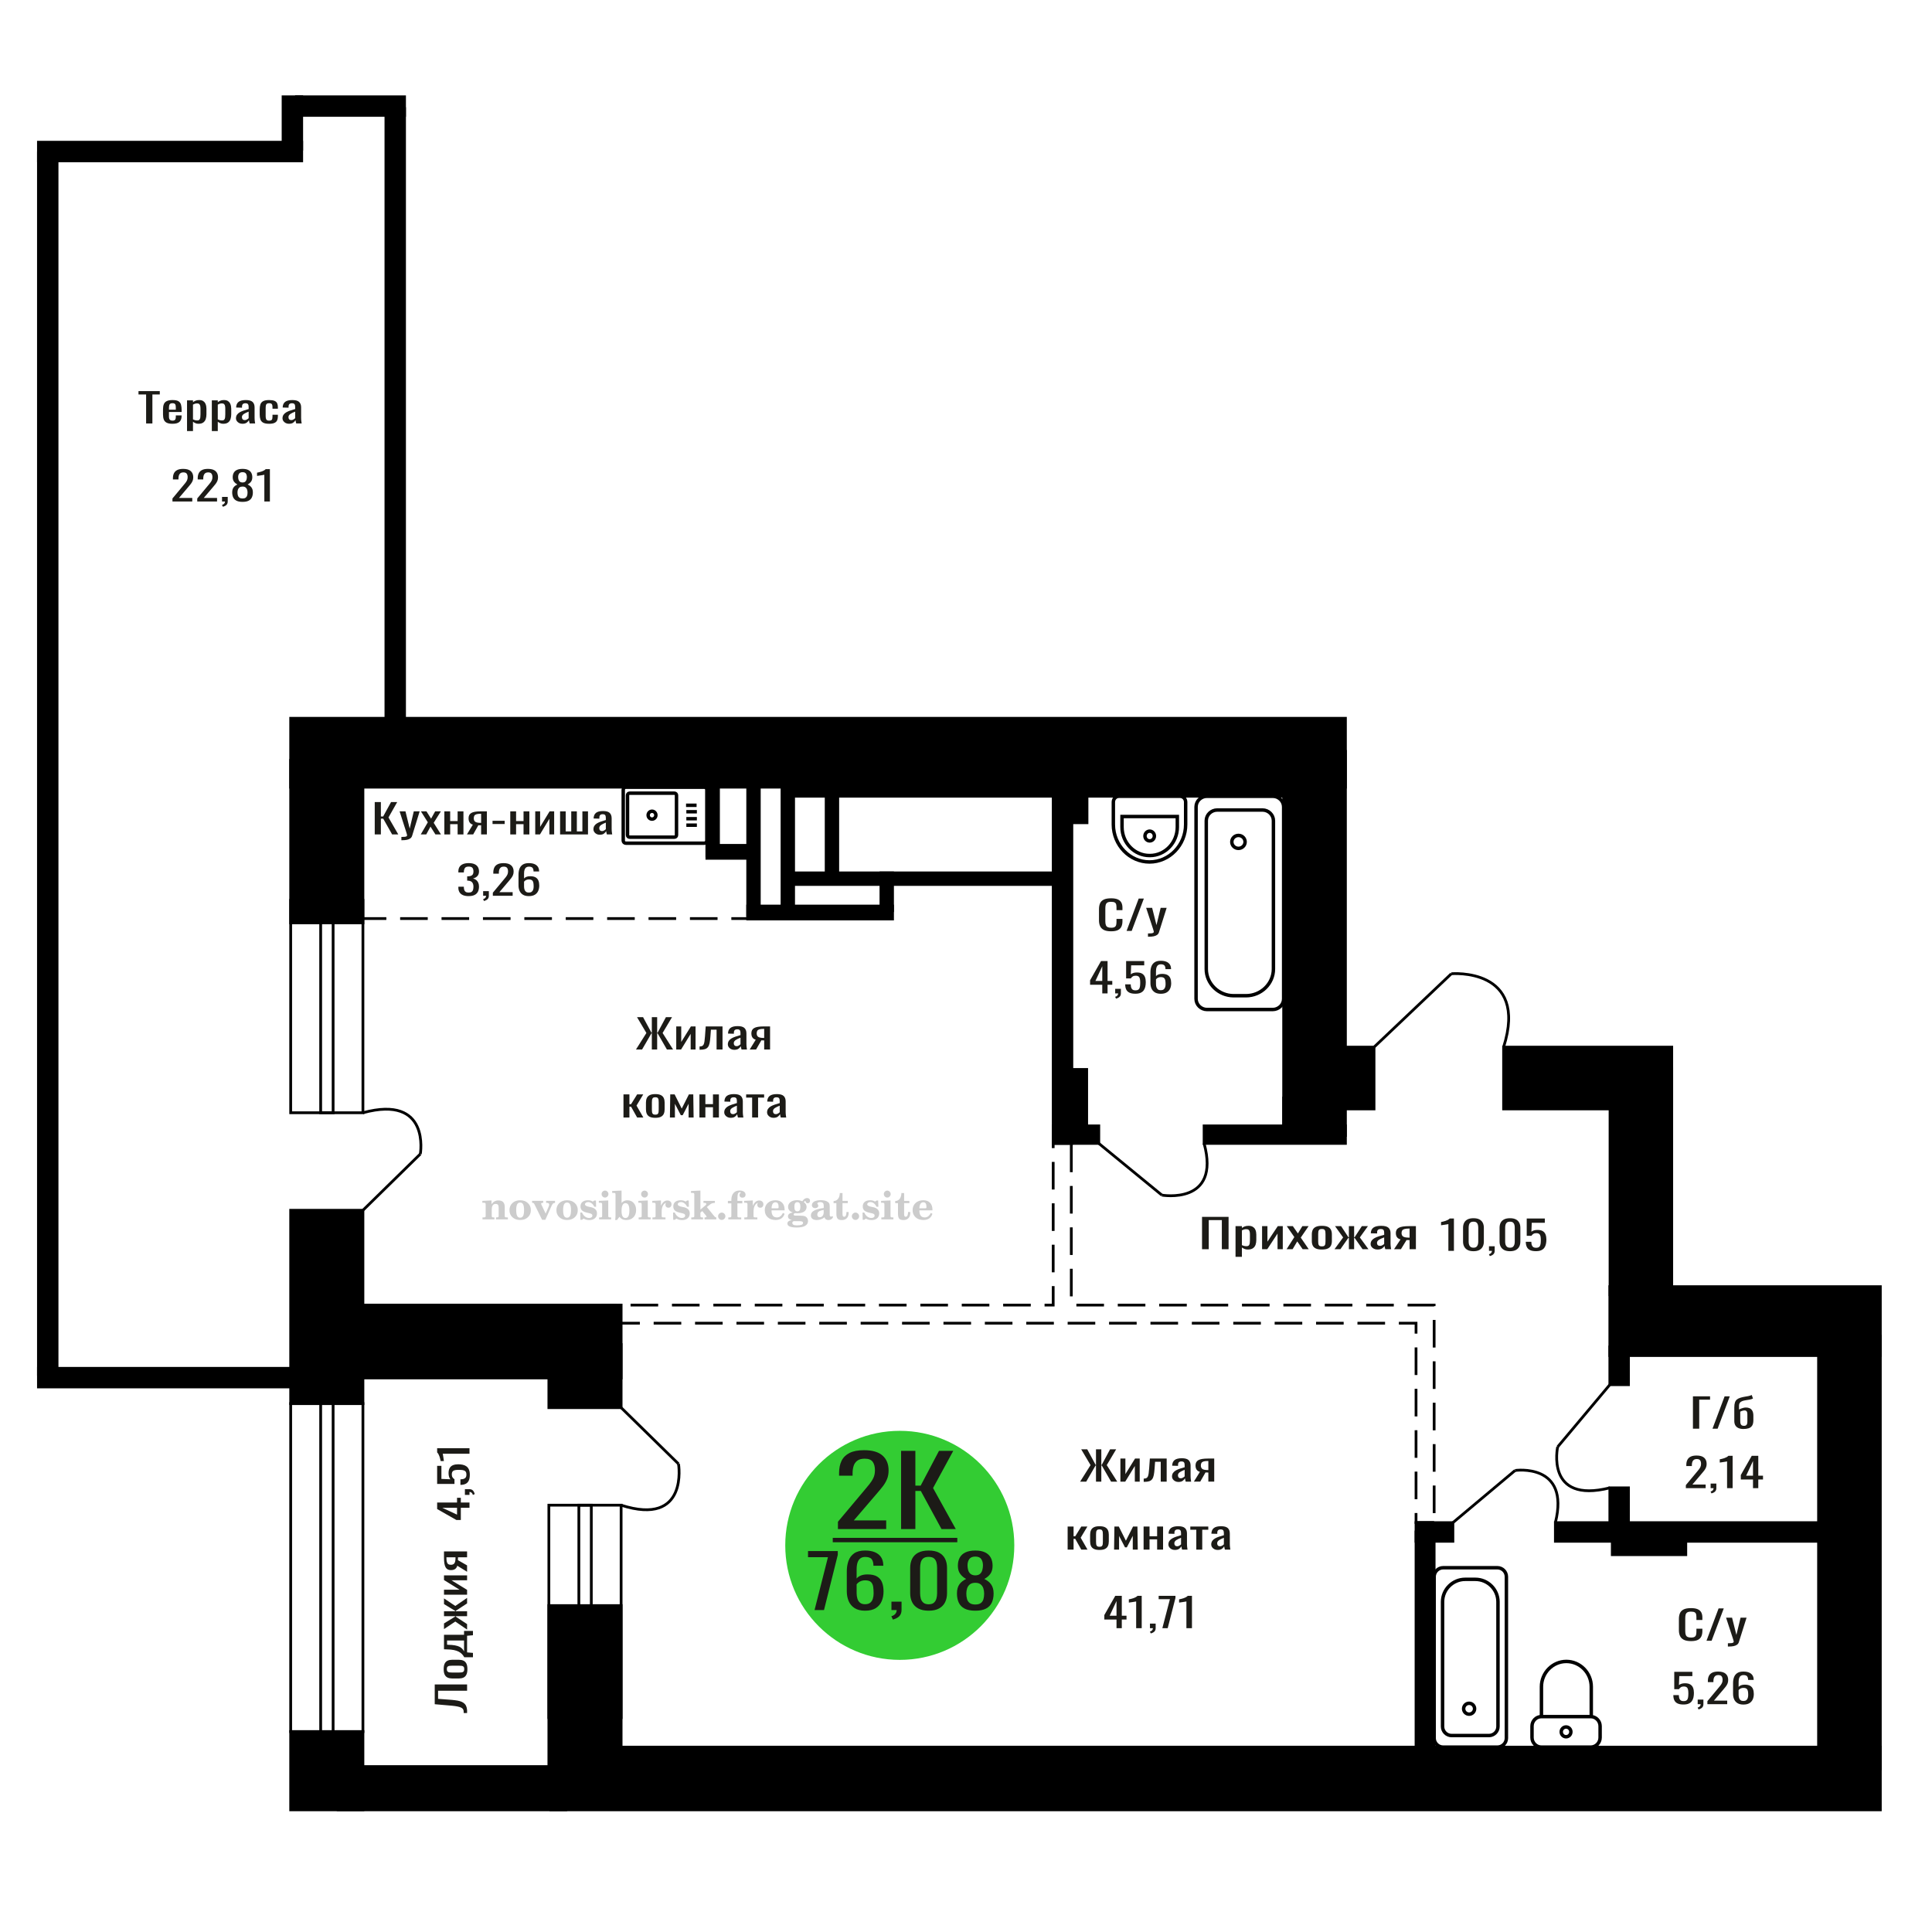 <?xml version="1.0" encoding="UTF-8"?>
<!DOCTYPE svg PUBLIC "-//W3C//DTD SVG 1.1//EN" "http://www.w3.org/Graphics/SVG/1.1/DTD/svg11.dtd">
<!-- Creator: CorelDRAW 2019 -->
<svg xmlns="http://www.w3.org/2000/svg" xml:space="preserve" width="140mm" height="140mm" version="1.1" style="shape-rendering:geometricPrecision; text-rendering:geometricPrecision; image-rendering:optimizeQuality; fill-rule:evenodd; clip-rule:evenodd"
viewBox="0 0 14000 14000"
 xmlns:xlink="http://www.w3.org/1999/xlink">
 <defs>
  <style type="text/css">
   <![CDATA[
    .str0 {stroke:black;stroke-width:25;stroke-miterlimit:22.926}
    .str2 {stroke:black;stroke-width:25.01;stroke-miterlimit:22.926}
    .str1 {stroke:black;stroke-width:20;stroke-miterlimit:22.926}
    .str3 {stroke:black;stroke-width:20;stroke-miterlimit:22.926;stroke-dasharray:200 100}
    .fil1 {fill:none}
    .fil5 {fill:black}
    .fil4 {fill:#1C1B17}
    .fil3 {fill:#33CC33}
    .fil0 {fill:#1C1B17;fill-rule:nonzero}
    .fil2 {fill:#CCCCCC;fill-rule:nonzero}
   ]]>
  </style>
 </defs>
 <g id="Слой_x0020_1">
  <polygon class="fil0" points="8710.4,9052.33 8710.4,8817.88 8902.7,8817.88 8902.7,9052.33 8853.97,9052.33 8853.97,8841.32 8759.11,8841.32 8759.11,9052.33 "/>
  <path id="1" class="fil0" d="M8953.16 9107.33l0 -222.3 46.13 0 0 13.31c5.47,-4.24 12.08,-7.91 19.84,-11 7.77,-3.08 16.96,-4.63 27.59,-4.63 12.93,0 23.21,2.27 30.84,6.8 7.61,4.54 13.29,10.23 17.03,17.08 3.74,6.85 6.18,13.8 7.33,20.84 1.14,7.05 1.72,13.08 1.72,18.09l0 40.53c0,11.77 -1.72,22.91 -5.18,33.43 -3.44,10.51 -9.7,19 -18.76,25.47 -9.04,6.46 -21.76,9.7 -38.15,9.7 -8.9,0 -16.81,-1.5 -23.71,-4.49 -6.9,-2.99 -13.08,-6.42 -18.55,-10.28l0 67.45 -46.13 0zm79.34 -77c8.04,0 13.79,-1.98 17.25,-5.93 3.44,-3.96 5.6,-9.31 6.46,-16.07 0.87,-6.75 1.3,-14.18 1.3,-22.28l0 -40.53c0,-6.94 -0.58,-13.36 -1.73,-19.25 -1.15,-5.88 -3.59,-10.56 -7.33,-14.03 -3.74,-3.48 -9.64,-5.21 -17.68,-5.21 -6.03,0 -11.78,0.86 -17.25,2.6 -5.45,1.74 -10.21,3.76 -14.23,6.08l0 107.1c4.32,2.12 9.21,3.9 14.66,5.35 5.47,1.45 11.65,2.17 18.55,2.17z"/>
  <polygon id="2" class="fil0" points="9145.46,9052.33 9145.46,8885.03 9184.27,8885.03 9184.27,8997.62 9259.3,8885.03 9295.52,8885.03 9295.52,9052.33 9257.57,9052.33 9257.57,8938.87 9182.97,9052.33 "/>
  <polygon id="3" class="fil0" points="9323.12,9052.33 9379.16,8964.34 9324.4,8885.03 9368.39,8885.03 9405.04,8938 9437.38,8885.03 9482.65,8885.03 9425.73,8968.1 9483.51,9052.33 9439.54,9052.33 9400.3,8995.6 9366.66,9052.33 "/>
  <path id="4" class="fil0" d="M9578.81 9054.65c-18.4,0 -32.91,-2.51 -43.54,-7.53 -10.64,-5.02 -18.19,-12.16 -22.65,-21.42 -4.45,-9.26 -6.67,-20.16 -6.67,-32.71l0 -48.62c0,-12.55 2.22,-23.45 6.67,-32.71 4.46,-9.27 12.01,-16.4 22.65,-21.42 10.63,-5.02 25.14,-7.53 43.54,-7.53 18.4,0 32.85,2.51 43.33,7.53 10.51,5.02 17.97,12.15 22.42,21.42 4.46,9.26 6.69,20.16 6.69,32.71l0 48.62c0,12.55 -2.23,23.45 -6.69,32.71 -4.45,9.26 -11.91,16.4 -22.42,21.42 -10.48,5.02 -24.93,7.53 -43.33,7.53zm0 -22.87c8.91,0 15.16,-1.74 18.75,-5.21 3.61,-3.47 5.75,-8.06 6.48,-13.75 0.72,-5.69 1.08,-11.63 1.08,-17.8l0 -52.39c0,-6.37 -0.36,-12.35 -1.08,-17.95 -0.73,-5.59 -2.87,-10.18 -6.48,-13.75 -3.59,-3.57 -9.84,-5.35 -18.75,-5.35 -8.91,0 -15.23,1.78 -18.97,5.35 -3.73,3.57 -5.97,8.16 -6.68,13.75 -0.72,5.6 -1.08,11.58 -1.08,17.95l0 52.39c0,6.17 0.36,12.11 1.08,17.8 0.71,5.69 2.95,10.28 6.68,13.75 3.74,3.47 10.06,5.21 18.97,5.21z"/>
  <polygon id="5" class="fil0" points="9670.23,9052.33 9732.75,8966.94 9674.1,8885.03 9718.09,8885.03 9771.13,8965.5 9774.57,8965.5 9774.57,8885.03 9812.53,8885.03 9812.53,8965.5 9815.97,8965.5 9868.57,8885.03 9912.56,8885.03 9853.91,8966.94 9916.43,9052.33 9873.75,9052.33 9815.97,8970.13 9812.53,8970.13 9812.53,9052.33 9774.57,9052.33 9774.57,8970.13 9770.69,8970.13 9712.91,9052.33 "/>
  <path id="6" class="fil0" d="M9981.98 9054.65c-9.78,0 -18.4,-1.89 -25.86,-5.65 -7.48,-3.76 -13.38,-8.59 -17.69,-14.47 -4.32,-5.89 -6.46,-12.11 -6.46,-18.67 0,-10.42 2.58,-19.2 7.76,-26.34 5.17,-7.14 12.29,-13.17 21.33,-18.09 9.06,-4.92 19.56,-9.22 31.48,-12.88 11.93,-3.67 24.52,-7.24 37.73,-10.71l0 -11.87c0,-6.75 -0.56,-12.35 -1.73,-16.79 -1.14,-4.44 -3.51,-7.76 -7.1,-9.98 -3.59,-2.22 -8.98,-3.33 -16.18,-3.33 -6.32,0 -11.43,0.96 -15.3,2.89 -3.89,1.93 -6.69,4.68 -8.42,8.25 -1.71,3.57 -2.57,7.77 -2.57,12.59l0 8.4 -45.71 -1.16c0.57,-18.53 6.9,-32.18 18.97,-40.96 12.08,-8.78 30.76,-13.17 56.05,-13.17 24.72,0 42.27,4.54 52.61,13.61 10.35,9.07 15.52,22.19 15.52,39.36l0 76.42c0,5.21 0.22,10.22 0.65,15.05 0.44,4.82 1,9.31 1.72,13.46 0.73,4.15 1.37,8.05 1.95,11.72l-42.26 0c-0.87,-3.09 -1.94,-7 -3.24,-11.72 -1.29,-4.73 -2.23,-9.02 -2.8,-12.88 -2.87,6.56 -8.41,12.68 -16.61,18.38 -8.18,5.69 -19.47,8.54 -33.84,8.54zm18.11 -26.63c4.6,0 8.91,-0.87 12.93,-2.61 4.04,-1.74 7.63,-3.71 10.79,-5.93 3.16,-2.22 5.32,-4.01 6.46,-5.36l0 -47.47c-7.18,2.7 -13.94,5.41 -20.26,8.11 -6.33,2.7 -11.86,5.55 -16.61,8.54 -4.73,2.99 -8.47,6.36 -11.2,10.13 -2.74,3.76 -4.1,8.05 -4.1,12.88 0,6.75 1.87,12.06 5.6,15.92 3.74,3.86 9.21,5.79 16.39,5.79z"/>
  <path id="7" class="fil0" d="M10101.85 9052.33l47 -70.92c-8.04,-2.12 -14.58,-5.3 -19.62,-9.55 -5.02,-4.24 -8.68,-9.45 -10.99,-15.63 -2.3,-6.17 -3.44,-13.12 -3.44,-20.84 0,-8.87 1.73,-16.5 5.17,-22.86 3.45,-6.37 8.9,-11.58 16.38,-15.63 7.48,-4.06 17.39,-7.05 29.75,-8.98 12.37,-1.93 27.61,-2.89 45.71,-2.89l48.29 0 0 167.3 -45.7 0 0 -65.99c-4.61,0 -8.48,-0.05 -11.64,-0.15 -3.17,-0.1 -6.61,-0.24 -10.35,-0.43l-40.97 66.57 -49.59 0zm107.38 -83.94c0.56,0 1.5,0 2.8,0 1.29,0 2.08,0 2.37,0l0 -65.71c-0.29,0 -1.08,0 -2.37,0 -1.3,0 -2.09,0 -2.37,0 -13.51,0 -24.22,1.11 -32.13,3.33 -7.9,2.22 -13.44,5.7 -16.6,10.42 -3.16,4.73 -4.73,11.05 -4.73,18.96 0,11 3.66,19.2 10.99,24.61 7.33,5.4 21.33,8.2 42.04,8.39z"/>
  <path class="fil1 str0" d="M4534.77 5704.05l568.97 0c10.21,0 18.56,8.53 18.56,18.95l0 368.07c0,10.42 -8.35,18.95 -18.56,18.95l-568.97 0c-10.21,0 -18.57,-8.53 -18.57,-18.95l0 -368.07c0,-10.42 8.36,-18.95 18.57,-18.95zm27.05 43.72l325.81 0c8.02,0 14.57,6.69 14.57,14.86l0 288.8c0,8.18 -6.55,14.87 -14.57,14.87l-325.81 0c-8.01,0 -14.56,-6.69 -14.56,-14.87l0 -288.8c0,-8.17 6.55,-14.86 14.56,-14.86zm162.91 130.7c15.46,0 27.99,12.79 27.99,28.57 0,15.77 -12.53,28.56 -27.99,28.56 -15.46,0 -27.99,-12.79 -27.99,-28.56 0,-15.78 12.53,-28.57 27.99,-28.57zm246.66 -43.25l76.3 0m-74.18 47l76.3 0m-76.3 50.37l76.3 0m-76.3 47l76.3 0"/>
  <path class="fil0" d="M8051.52 6748.52c-23.1,0 -41.03,-3.48 -53.79,-10.43 -12.75,-6.94 -21.62,-16.3 -26.59,-28.07 -4.96,-11.77 -7.46,-24.89 -7.46,-39.37l0 -82.78c0,-15.82 2.5,-29.62 7.46,-41.39 4.97,-11.77 13.84,-20.89 26.59,-27.35 12.76,-6.47 30.69,-9.7 53.79,-9.7 20.42,0 36.6,2.7 48.55,8.1 11.95,5.41 20.54,13.13 25.79,23.16 5.23,10.03 7.85,22.09 7.85,36.18l0 18.53 -43.11 0 0 -16.5c0,-8.69 -0.6,-16.36 -1.81,-23.01 -1.21,-6.66 -4.49,-11.82 -9.87,-15.49 -5.37,-3.67 -14.38,-5.5 -27,-5.5 -12.89,0 -22.29,1.98 -28.2,5.93 -5.9,3.96 -9.73,9.56 -11.49,16.79 -1.74,7.24 -2.61,15.68 -2.61,25.33l0 92.91c0,11.77 1.35,21.08 4.03,27.94 2.69,6.85 7.12,11.72 13.3,14.61 6.18,2.9 14.5,4.34 24.97,4.34 12.36,0 21.23,-1.97 26.6,-5.93 5.37,-3.96 8.73,-9.41 10.06,-16.35 1.35,-6.95 2.02,-15.06 2.02,-24.32l0 -17.36 43.11 0 0 17.36c0,14.28 -2.42,26.87 -7.25,37.78 -4.83,10.9 -13.16,19.39 -24.97,25.47 -11.83,6.08 -28.48,9.12 -49.97,9.12z"/>
  <polygon id="1" class="fil0" points="8163.53,6745.91 8251.36,6511.46 8288.83,6511.46 8200.59,6745.91 "/>
  <path id="2" class="fil0" d="M8318.66 6787.88l0 -23.73c10.47,0 18.79,-0.34 24.97,-1.02 6.18,-0.67 10.61,-1.93 13.3,-3.76 2.68,-1.83 4.03,-4.39 4.03,-7.67 0,-1.74 -0.94,-5.6 -2.82,-11.58 -1.88,-5.98 -3.9,-12.35 -6.04,-19.1l-46.75 -142.41 43.52 0 31.43 125.04 30.22 -125.04 43.51 0 -55.6 176.56c-2.42,8.11 -6.84,14.52 -13.3,19.25 -6.45,4.73 -14.7,8.15 -24.78,10.28 -10.06,2.12 -22.22,3.18 -36.46,3.18l-5.23 0z"/>
  <path class="fil2" d="M3496.46 8836.03l0 -14.11 13.22 -0.28c3.86,-0.29 6.44,-1.13 7.71,-2.54 1.27,-1.41 1.93,-4.05 1.93,-7.91l0 -84.43c0,-4.56 -0.99,-7.52 -3.01,-9.03 -2.02,-1.46 -6.21,-2.21 -12.56,-2.21 -0.84,0 -2.21,0.05 -4.09,0.14 -1.88,0.1 -3.29,0.14 -4.33,0.14l0 -13.82 66.37 -3.11 0 27.05c6.78,-9.32 14.21,-16.14 22.25,-20.51 8.04,-4.38 17.26,-6.54 27.61,-6.54 15.66,0 27.24,4 34.76,12 7.53,7.99 11.29,20.27 11.29,36.83l0 63.49c0,3.86 0.66,6.5 1.98,7.95 1.36,1.51 3.9,2.31 7.66,2.5l13.22 0.28 0 14.11 -86.08 0 0 -14.11 9.69 -0.71c3.86,-0.18 6.4,-0.98 7.62,-2.4 1.27,-1.41 1.88,-4.04 1.88,-7.9l0 -58.98c0,-9.79 -1.69,-16.93 -5.03,-21.31 -3.34,-4.42 -8.75,-6.63 -16.18,-6.63 -10.16,0 -17.54,3.48 -22.15,10.49 -4.57,6.96 -6.87,18.44 -6.87,34.43l0 42.28c0,3.86 0.66,6.5 1.93,7.91 1.27,1.41 3.81,2.25 7.66,2.54l9.88 0.28 0 14.11 -86.36 0z"/>
  <path id="1" class="fil2" d="M3691.81 8769.19c0,-21.12 7.19,-38.33 21.54,-51.69 14.39,-13.36 33.02,-20.04 55.88,-20.04 22.67,0 41.25,6.68 55.74,20.08 14.53,13.41 21.78,30.63 21.78,51.65 0,21.03 -7.2,38.19 -21.55,51.46 -14.39,13.26 -33.02,19.9 -55.97,19.9 -22.95,0 -41.63,-6.64 -55.93,-19.85 -14.34,-13.22 -21.49,-30.39 -21.49,-51.51zm48.82 0c0,18.96 2.26,32.79 6.77,41.53 4.52,8.8 11.67,13.17 21.55,13.17 9.92,0 17.17,-4.37 21.77,-13.17 4.61,-8.74 6.92,-22.57 6.92,-41.53 0,-19.19 -2.26,-33.16 -6.82,-41.91 -4.56,-8.79 -11.76,-13.17 -21.59,-13.17 -9.97,0 -17.22,4.38 -21.78,13.17 -4.56,8.75 -6.82,22.72 -6.82,41.91z"/>
  <path id="2" class="fil2" d="M3873.22 8727.38c-2.11,-4.57 -4.33,-7.62 -6.58,-9.08 -2.31,-1.46 -5.6,-2.21 -9.83,-2.21l-1.09 0 0 -14.4 80.53 0 0 14.4 -6.07 0.56c-3.2,0.28 -5.5,0.85 -6.91,1.79 -1.36,0.89 -2.07,2.3 -2.07,4.14 0,0.8 0.33,2.11 0.89,3.85 0.61,1.74 1.37,3.53 2.31,5.37l29.63 62.46 23.14 -53.62c0.76,-1.83 1.32,-3.9 1.79,-6.16 0.47,-2.26 0.71,-4.24 0.71,-5.98 0,-3.48 -1.32,-6.3 -3.96,-8.37 -2.58,-2.02 -6.25,-3.2 -10.95,-3.48l-7.44 -0.56 0 -14.4 64.63 0 0 14.96c-6.07,0.28 -10.77,1.69 -14.11,4.28 -3.39,2.54 -6.73,7.62 -10.16,15.15l-45.72 102.77 -23.99 0 -54.75 -111.47z"/>
  <path id="3" class="fil2" d="M4031.88 8769.19c0,-21.12 7.19,-38.33 21.54,-51.69 14.39,-13.36 33.02,-20.04 55.88,-20.04 22.67,0 41.25,6.68 55.74,20.08 14.53,13.41 21.78,30.63 21.78,51.65 0,21.03 -7.2,38.19 -21.55,51.46 -14.39,13.26 -33.02,19.9 -55.97,19.9 -22.95,0 -41.63,-6.64 -55.93,-19.85 -14.34,-13.22 -21.49,-30.39 -21.49,-51.51zm48.82 0c0,18.96 2.26,32.79 6.77,41.53 4.52,8.8 11.67,13.17 21.55,13.17 9.92,0 17.17,-4.37 21.77,-13.17 4.61,-8.74 6.92,-22.57 6.92,-41.53 0,-19.19 -2.26,-33.16 -6.82,-41.91 -4.56,-8.79 -11.76,-13.17 -21.59,-13.17 -9.97,0 -17.22,4.38 -21.78,13.17 -4.56,8.75 -6.82,22.72 -6.82,41.91z"/>
  <path id="4" class="fil2" d="M4205.11 8786.36l12.18 0c5.79,12.79 13.12,22.58 22.01,29.35 8.94,6.77 18.87,10.16 29.87,10.16 7.2,0 12.89,-1.6 17.08,-4.75 4.23,-3.2 6.35,-7.43 6.35,-12.79 0,-4.8 -1.84,-8.47 -5.55,-11.06 -3.72,-2.59 -11.62,-5.13 -23.76,-7.62 -20.84,-4 -35.51,-9.64 -44.02,-16.84 -8.52,-7.19 -12.75,-17.26 -12.75,-30.19 0,-14.35 4.75,-25.45 14.25,-33.31 9.5,-7.9 23,-11.85 40.45,-11.85 6.49,0 12.7,0.8 18.49,2.45 5.83,1.64 11.15,3.99 15.94,7.1l11.06 -7.57 11.61 0 1.37 45.15 -13.27 0c-4.93,-10.58 -11.33,-18.91 -19.14,-24.88 -7.81,-5.98 -16.18,-8.99 -25.16,-8.99 -6.82,0 -12.37,1.51 -16.65,4.57 -4.33,3.05 -6.5,6.86 -6.5,11.47 0,8.75 11.15,15.1 33.4,19.05 2.68,0.47 4.75,0.85 6.21,1.13 15.71,2.92 27.56,8.23 35.46,15.95 7.91,7.71 11.86,17.73 11.86,30.01 0,14.81 -4.99,26.53 -14.96,35.18 -9.97,8.7 -23.57,13.03 -40.83,13.03 -7.71,0 -15.05,-0.89 -21.92,-2.73 -6.91,-1.83 -13.12,-4.47 -18.76,-7.95l-12.14 8.42 -11.34 0 -0.84 -52.49z"/>
  <path id="5" class="fil2" d="M4359.43 8652.59c0,-7.01 2.4,-12.94 7.25,-17.78 4.84,-4.89 10.67,-7.34 17.59,-7.34 6.63,0 12.37,2.45 17.26,7.38 4.85,4.94 7.29,10.82 7.29,17.74 0,6.91 -2.4,12.84 -7.24,17.87 -4.85,5.03 -10.59,7.53 -17.31,7.53 -6.92,0 -12.75,-2.45 -17.59,-7.39 -4.85,-4.94 -7.25,-10.91 -7.25,-18.01zm48.26 158.56c0,3.95 0.66,6.68 1.93,8.09 1.32,1.41 3.91,2.21 7.76,2.4l11.2 0.28 0 14.11 -87.21 0 0 -14.11 12.28 -0.28c3.81,-0.19 6.39,-0.99 7.71,-2.5 1.37,-1.45 2.02,-4.14 2.02,-7.99l0 -84.48c0,-4.47 -0.98,-7.48 -3.01,-8.94 -2.02,-1.46 -6.16,-2.21 -12.41,-2.21 -0.85,0 -2.17,0.05 -4.1,0.14 -1.88,0.1 -3.34,0.14 -4.46,0.14l0 -13.82 68.29 -3.11 0 112.28z"/>
  <path id="6" class="fil2" d="M4532.43 8718.63c-9.59,0 -16.74,4.75 -21.4,14.25 -4.7,9.55 -7.05,23.99 -7.05,43.37 0,16.27 2.39,28.64 7.24,37.16 4.84,8.51 11.9,12.74 21.21,12.74 9.64,0 16.75,-4.47 21.36,-13.45 4.61,-8.94 6.91,-22.81 6.91,-41.53 0,-17.69 -2.35,-30.81 -7.05,-39.51 -4.66,-8.71 -11.76,-13.03 -21.22,-13.03zm-74.97 121.92c0.94,-5.32 1.64,-10.59 2.07,-15.81 0.47,-5.22 0.7,-10.58 0.7,-16.09l0 -153.48c0,-4.42 -0.99,-7.38 -2.92,-8.84 -1.92,-1.46 -6.02,-2.21 -12.22,-2.21 -0.85,0 -2.26,0.05 -4.29,0.14 -2.02,0.1 -3.66,0.14 -4.84,0.14l0 -13.83 68.02 -3.38 0 89.79c5.78,-6.58 12.08,-11.43 18.86,-14.58 6.82,-3.11 14.44,-4.66 22.9,-4.66 19.01,0 34.39,6.49 46.15,19.48 11.76,12.98 17.64,30 17.64,51.03 0,21.87 -6.5,39.42 -19.43,52.68 -12.94,13.27 -29.96,19.9 -51.13,19.9 -11.19,0 -20.93,-1.98 -29.26,-5.93 -8.32,-3.9 -15.24,-9.83 -20.74,-17.73l-18.01 23.38 -13.5 0z"/>
  <path id="7" class="fil2" d="M4645.93 8652.59c0,-7.01 2.4,-12.94 7.25,-17.78 4.84,-4.89 10.67,-7.34 17.59,-7.34 6.63,0 12.37,2.45 17.26,7.38 4.85,4.94 7.29,10.82 7.29,17.74 0,6.91 -2.4,12.84 -7.24,17.87 -4.85,5.03 -10.59,7.53 -17.31,7.53 -6.92,0 -12.75,-2.45 -17.59,-7.39 -4.85,-4.94 -7.25,-10.91 -7.25,-18.01zm48.26 158.56c0,3.95 0.66,6.68 1.93,8.09 1.32,1.41 3.91,2.21 7.76,2.4l11.2 0.28 0 14.11 -87.21 0 0 -14.11 12.28 -0.28c3.81,-0.19 6.39,-0.99 7.71,-2.5 1.37,-1.45 2.02,-4.14 2.02,-7.99l0 -84.48c0,-4.47 -0.98,-7.48 -3.01,-8.94 -2.02,-1.46 -6.16,-2.21 -12.41,-2.21 -0.85,0 -2.17,0.05 -4.1,0.14 -1.88,0.1 -3.34,0.14 -4.46,0.14l0 -13.82 68.29 -3.11 0 112.28z"/>
  <path id="8" class="fil2" d="M4727.82 8836.03l0 -14.11 13.22 -0.28c3.86,-0.29 6.44,-1.13 7.71,-2.54 1.27,-1.41 1.93,-4.05 1.93,-7.91l0 -84.47c0,-4.52 -0.99,-7.53 -3.01,-8.99 -2.02,-1.46 -6.21,-2.21 -12.56,-2.21 -0.84,0 -2.21,0.05 -4.09,0.14 -1.88,0.1 -3.29,0.14 -4.33,0.14l0 -13.82 62.89 -3.11 0 38.85c5.55,-12.74 12.14,-22.39 19.9,-28.88 7.71,-6.44 16.41,-9.69 26.15,-9.69 9.03,0 16.37,2.54 22.01,7.58 5.65,5.08 8.47,11.52 8.47,19.42 0,7.72 -2.07,13.88 -6.26,18.53 -4.18,4.66 -9.69,6.97 -16.51,6.97 -6.35,0 -11.52,-2.03 -15.52,-6.12 -4,-4.09 -6.02,-9.41 -6.02,-15.94 0,-2.59 0.42,-4.94 1.27,-7.15 0.8,-2.21 2.12,-4.33 3.86,-6.35 -10.49,3.38 -18.44,10.67 -23.94,21.77 -5.51,11.11 -8.28,25.59 -8.28,43.42l0 29.91c0,3.86 0.66,6.5 1.97,7.95 1.37,1.51 3.91,2.31 7.67,2.5l18.02 0.28 0 14.11 -94.55 0z"/>
  <path id="9" class="fil2" d="M4877.45 8786.36l12.18 0c5.79,12.79 13.12,22.58 22.01,29.35 8.94,6.77 18.87,10.16 29.87,10.16 7.2,0 12.89,-1.6 17.08,-4.75 4.23,-3.2 6.35,-7.43 6.35,-12.79 0,-4.8 -1.84,-8.47 -5.55,-11.06 -3.72,-2.59 -11.62,-5.13 -23.76,-7.62 -20.84,-4 -35.51,-9.64 -44.02,-16.84 -8.52,-7.19 -12.75,-17.26 -12.75,-30.19 0,-14.35 4.75,-25.45 14.25,-33.31 9.5,-7.9 23,-11.85 40.45,-11.85 6.49,0 12.7,0.8 18.49,2.45 5.83,1.64 11.15,3.99 15.94,7.1l11.06 -7.57 11.61 0 1.37 45.15 -13.27 0c-4.93,-10.58 -11.33,-18.91 -19.14,-24.88 -7.81,-5.98 -16.18,-8.99 -25.16,-8.99 -6.82,0 -12.37,1.51 -16.65,4.57 -4.33,3.05 -6.5,6.86 -6.5,11.47 0,8.75 11.15,15.1 33.4,19.05 2.68,0.47 4.75,0.85 6.21,1.13 15.71,2.92 27.56,8.23 35.46,15.95 7.91,7.71 11.86,17.73 11.86,30.01 0,14.81 -4.99,26.53 -14.96,35.18 -9.97,8.7 -23.57,13.03 -40.83,13.03 -7.71,0 -15.05,-0.89 -21.92,-2.73 -6.91,-1.83 -13.12,-4.47 -18.76,-7.95l-12.14 8.42 -11.34 0 -0.84 -52.49z"/>
  <path id="10" class="fil2" d="M5031.21 8655.13c0,-4.38 -0.94,-7.34 -2.82,-8.8 -1.88,-1.46 -5.93,-2.21 -12.14,-2.21 -0.7,0 -2.12,0.05 -4.19,0.14 -2.02,0.1 -3.66,0.14 -4.84,0.14l0 -13.83 68.3 -3.38 0 137.96 33.91 -28.51c2.96,-2.4 5.13,-4.56 6.54,-6.54 1.46,-1.97 2.16,-3.85 2.16,-5.59 0,-2.78 -1.31,-4.8 -3.95,-6.12 -2.59,-1.36 -6.54,-2.02 -11.76,-2.02 -0.47,0 -1.27,0.05 -2.35,0.14 -1.08,0.09 -1.93,0.14 -2.49,0.14l0 -14.67 82.92 0 0 14.67c-7.15,0 -13.59,0.94 -19.33,2.82 -5.74,1.88 -11.15,4.89 -16.18,9.03l-22.86 18.35 52.73 64.86c2.82,3.58 5.45,6.21 7.81,7.81 2.4,1.6 4.89,2.4 7.43,2.4l0.56 0 0 14.11 -85.51 0 0 -14.11 6.77 -0.28c2.59,-0.19 4.52,-0.76 5.93,-1.7 1.36,-0.98 2.07,-2.3 2.07,-3.95 0,-1.55 -1.27,-3.9 -3.72,-7.01 -0.65,-0.84 -1.12,-1.45 -1.41,-1.78l-25.73 -31.28 -13.54 11 0 24.27c0,3.86 0.66,6.5 1.93,7.95 1.27,1.51 3.85,2.31 7.71,2.5l9.27 0.28 0 14.11 -85.23 0 0 -14.11 12.23 -0.28c3.76,-0.19 6.35,-0.99 7.71,-2.5 1.36,-1.45 2.07,-4.09 2.07,-7.95l0 -156.06z"/>
  <path id="11" class="fil2" d="M5229.94 8786.92c7.15,0 13.35,2.59 18.58,7.81 5.22,5.18 7.85,11.38 7.85,18.63 0,7.29 -2.59,13.54 -7.81,18.77 -5.17,5.22 -11.38,7.85 -18.62,7.85 -7.2,0 -13.36,-2.63 -18.54,-7.85 -5.22,-5.23 -7.8,-11.48 -7.8,-18.77 0,-7.15 2.63,-13.36 7.85,-18.58 5.22,-5.22 11.38,-7.86 18.49,-7.86z"/>
  <path id="12" class="fil2" d="M5274.53 8719.76l0 -17.78 25.02 0 0 -5.65c0,-21.97 5.22,-38.99 15.71,-51.17 10.49,-12.19 25.21,-18.26 44.12,-18.26 13.27,0 23.76,2.73 31.52,8.14 7.76,5.41 11.66,12.7 11.66,21.87 0,6.82 -2.07,12.19 -6.21,16.09 -4.14,3.9 -9.87,5.83 -17.26,5.83 -6.07,0 -11.01,-1.78 -14.82,-5.36 -3.81,-3.57 -5.73,-8.18 -5.73,-13.78 0,-5.88 2.63,-11.1 7.95,-15.71 1.08,-1.08 1.64,-1.79 1.64,-2.07 0,-0.99 -0.47,-1.74 -1.36,-2.16 -0.94,-0.47 -2.45,-0.71 -4.57,-0.71 -7,0 -11.85,3.58 -14.53,10.68 -2.73,7.1 -4.09,21.54 -4.09,43.32l0 8.94 35.51 0 0 17.78 -35.51 0 0 91.43c0,4.14 0.84,6.97 2.59,8.47 1.74,1.51 5.08,2.26 10.01,2.26l15.06 0 0 14.11 -93.7 0 0 -14.11 12.37 -0.28c3.76,-0.19 6.3,-0.99 7.67,-2.5 1.31,-1.45 1.97,-4.09 1.97,-7.95l0 -91.43 -25.02 0z"/>
  <path id="13" class="fil2" d="M5393.53 8836.03l0 -14.11 13.22 -0.28c3.86,-0.29 6.44,-1.13 7.71,-2.54 1.27,-1.41 1.93,-4.05 1.93,-7.91l0 -84.47c0,-4.52 -0.99,-7.53 -3.01,-8.99 -2.02,-1.46 -6.21,-2.21 -12.56,-2.21 -0.84,0 -2.21,0.05 -4.09,0.14 -1.88,0.1 -3.29,0.14 -4.33,0.14l0 -13.82 62.89 -3.11 0 38.85c5.55,-12.74 12.14,-22.39 19.9,-28.88 7.71,-6.44 16.41,-9.69 26.15,-9.69 9.03,0 16.37,2.54 22.01,7.58 5.65,5.08 8.47,11.52 8.47,19.42 0,7.72 -2.07,13.88 -6.26,18.53 -4.18,4.66 -9.69,6.97 -16.51,6.97 -6.35,0 -11.52,-2.03 -15.52,-6.12 -4,-4.09 -6.02,-9.41 -6.02,-15.94 0,-2.59 0.42,-4.94 1.27,-7.15 0.8,-2.21 2.12,-4.33 3.86,-6.35 -10.49,3.38 -18.44,10.67 -23.94,21.77 -5.51,11.11 -8.28,25.59 -8.28,43.42l0 29.91c0,3.86 0.66,6.5 1.97,7.95 1.37,1.51 3.91,2.31 7.67,2.5l18.02 0.28 0 14.11 -94.55 0z"/>
  <path id="14" class="fil2" d="M5672.98 8789.46l12.42 5.93c-4.42,14.77 -12.14,26.01 -23.19,33.68 -11.1,7.67 -25.17,11.48 -42.24,11.48 -23.43,0 -42.29,-6.59 -56.68,-19.71 -14.35,-13.13 -21.54,-30.34 -21.54,-51.65 0,-21.26 7.15,-38.57 21.4,-51.83 14.3,-13.27 32.97,-19.9 56.02,-19.9 21.02,0 37.35,6.07 49.01,18.25 11.67,12.14 17.5,29.21 17.5,51.13l0 3.71 -94.83 0 0 1.93c0,16.33 3.3,28.65 9.83,36.97 6.59,8.33 16.37,12.47 29.31,12.47 9.45,0 17.78,-2.73 24.93,-8.19 7.19,-5.45 13.21,-13.54 18.06,-24.27zm-82.13 -33.58l43.37 0c2.96,0 5.03,-0.66 6.21,-1.93 1.18,-1.27 1.79,-3.62 1.79,-7.05 0,-12.14 -1.84,-20.98 -5.46,-26.49 -3.62,-5.5 -9.31,-8.27 -17.12,-8.27 -8.98,0 -15.85,3.62 -20.6,10.81 -4.71,7.25 -7.43,18.21 -8.19,32.93z"/>
  <path id="15" class="fil2" d="M5737.51 8841.16c-9.12,-2.31 -15.99,-5.69 -20.65,-10.26 -4.65,-4.56 -6.96,-10.16 -6.96,-16.88 0,-7.43 3.06,-13.55 9.22,-18.39 6.16,-4.8 15.05,-8.09 26.62,-9.84 -11.38,-3.05 -20.03,-8.04 -26.01,-15.05 -5.97,-6.96 -8.98,-15.47 -8.98,-25.49 0,-14.3 6.07,-25.97 18.2,-34.9 12.14,-8.99 27.99,-13.45 47.56,-13.45 6.91,0 13.4,0.7 19.56,2.07 6.17,1.36 12.14,3.43 17.92,6.16l4.85 -7.01c3.76,-5.36 8.28,-9.46 13.5,-12.37 5.22,-2.92 10.68,-4.38 16.37,-4.38 6.25,0 11.33,1.79 15.28,5.37 3.96,3.62 5.93,8.23 5.93,13.82 0,5.51 -1.5,10.02 -4.56,13.46 -3.01,3.43 -6.96,5.17 -11.81,5.17 -3.34,0 -6.16,-0.7 -8.56,-2.12 -2.4,-1.45 -4.33,-3.62 -5.78,-6.53 -0.57,-1.13 -0.9,-2.5 -1.09,-4.14 -0.28,-2.31 -1.27,-3.48 -2.91,-3.58 -1.65,0 -3.48,0.8 -5.51,2.4 -2.02,1.6 -3.66,3.62 -4.93,6.07 6.96,4.8 12.04,9.92 15.24,15.43 3.19,5.55 4.79,11.9 4.79,19.05 0,14.34 -5.83,25.58 -17.45,33.72 -11.62,8.14 -27.75,12.23 -48.4,12.23 -1.74,0 -4.18,-0.09 -7.34,-0.28 -3.1,-0.19 -5.36,-0.28 -6.72,-0.28 -4.33,0 -7.72,0.8 -10.11,2.44 -2.45,1.6 -3.67,3.81 -3.67,6.64 0,3.24 1.08,5.5 3.24,6.77 2.17,1.27 5.93,1.93 11.34,1.93l20.46 0c10.72,0 20.08,0.33 28.03,1.03 8,0.71 13.45,1.6 16.51,2.68 7.72,2.78 13.74,7.34 18.06,13.78 4.33,6.45 6.5,13.88 6.5,22.3 0,14.86 -7.06,26.29 -21.17,34.29 -14.11,8 -34.34,11.99 -60.73,11.99 -22.43,0 -39.32,-2.44 -50.65,-7.29 -11.34,-4.89 -17.03,-12.13 -17.03,-21.77 0,-6.35 2.77,-11.62 8.28,-15.9 5.5,-4.28 13.36,-7.25 23.56,-8.89zm13.88 7.85c-3.58,1.46 -6.12,3.15 -7.62,5.04 -1.51,1.88 -2.26,4.32 -2.26,7.38 0,6.16 2.68,10.72 8,13.64 5.31,2.96 13.59,4.42 24.83,4.42 15.24,0 26.53,-1.41 33.82,-4.18 7.29,-2.83 10.96,-7.15 10.96,-13.08 0,-4.66 -1.97,-8.04 -5.93,-10.11 -3.95,-2.07 -10.72,-3.11 -20.32,-3.11l-41.48 0zm4.8 -104.51c0,11.61 1.74,20.08 5.22,25.4 3.53,5.31 8.98,7.99 16.46,7.99 7.53,0 13.08,-2.68 16.7,-8.09 3.57,-5.36 5.36,-13.78 5.36,-25.3 0,-11.29 -1.79,-19.66 -5.36,-25.07 -3.62,-5.41 -9.17,-8.14 -16.7,-8.14 -7.48,0 -12.93,2.73 -16.46,8.14 -3.48,5.41 -5.22,13.78 -5.22,25.07z"/>
  <path id="16" class="fil2" d="M5968.75 8767.73c-16.7,2.68 -28.6,6.63 -35.66,11.86 -7.1,5.22 -10.63,12.55 -10.63,22.06 0,5.78 1.6,10.34 4.75,13.78 3.15,3.38 7.43,5.08 12.75,5.08 8.7,0 15.71,-3.25 20.93,-9.74 5.22,-6.49 7.86,-15.38 7.86,-26.67l0 -16.37zm43.74 35.75c0,4.52 0.8,7.71 2.4,9.64 1.6,1.93 4.23,2.87 7.81,2.87 1.64,0 3.52,-0.47 5.64,-1.46 2.12,-0.94 3.43,-1.41 4,-1.41 1.08,0 1.97,0.33 2.63,1.08 0.61,0.76 0.94,1.79 0.94,3.2 0,5.88 -3.34,11.25 -10.06,16.14 -6.73,4.84 -14.77,7.29 -24.13,7.29 -7.01,0 -12.98,-1.84 -17.92,-5.55 -4.99,-3.72 -7.9,-8.52 -8.85,-14.35 -7.71,6.3 -16.46,11.2 -26.24,14.68 -9.79,3.48 -19.85,5.22 -30.25,5.22 -13.5,0 -23.99,-2.92 -31.42,-8.8 -7.43,-5.88 -11.14,-14.16 -11.14,-24.83 0,-14.21 7.47,-25.64 22.38,-34.2 14.92,-8.61 38.53,-15.05 70.75,-19.38l0 -15.33c0,-9.93 -1.98,-16.94 -5.93,-21.07 -3.95,-4.14 -10.53,-6.21 -19.71,-6.21 -5.97,0 -11,0.98 -15.05,2.96 -4.09,1.98 -6.16,4.28 -6.16,6.82 0,0.66 1.22,2.54 3.67,5.69 2.44,3.11 3.67,6.59 3.67,10.49 0,5.32 -2.07,9.6 -6.26,12.89 -4.18,3.24 -9.64,4.89 -16.32,4.89 -6.82,0 -12.47,-1.97 -16.98,-5.93 -4.47,-3.95 -6.73,-8.89 -6.73,-14.86 0,-11.76 5.65,-20.88 16.94,-27.37 11.33,-6.45 27.28,-9.69 47.97,-9.69 11.57,0 21.73,1.17 30.53,3.52 8.75,2.31 15.99,5.79 21.68,10.35 4.52,3.53 7.67,7.48 9.46,11.95 1.79,4.42 2.68,11.24 2.68,20.41l0 60.35z"/>
  <path id="17" class="fil2" d="M6149.23 8782.69c0,0.66 0.09,1.65 0.24,2.96 0.14,1.32 0.18,2.31 0.18,2.97 0,16.51 -4.37,29.39 -13.12,38.66 -8.8,9.22 -20.98,13.83 -36.55,13.83 -14.2,0 -24.32,-3.34 -30.29,-10.07 -5.97,-6.68 -8.94,-18.48 -8.94,-35.41l0 -77 -20.32 0 0 -15.15c13.97,-0.89 24.84,-6.35 32.55,-16.27 7.72,-9.93 11.95,-23.95 12.7,-41.96l19.38 0 0 56.73 38.1 0 0 16.65 -38.1 0 0 74.78c0,9.55 0.9,15.9 2.64,19.01 1.74,3.15 4.79,4.7 9.22,4.7 5.41,0 9.5,-2.87 12.32,-8.56 2.77,-5.69 4.33,-14.3 4.61,-25.87l15.38 0z"/>
  <path id="18" class="fil2" d="M6199.14 8786.92c7.15,0 13.35,2.59 18.58,7.81 5.22,5.18 7.85,11.38 7.85,18.63 0,7.29 -2.59,13.54 -7.81,18.77 -5.17,5.22 -11.38,7.85 -18.62,7.85 -7.2,0 -13.36,-2.63 -18.54,-7.85 -5.22,-5.23 -7.8,-11.48 -7.8,-18.77 0,-7.15 2.63,-13.36 7.85,-18.58 5.22,-5.22 11.38,-7.86 18.49,-7.86z"/>
  <path id="19" class="fil2" d="M6250.41 8786.36l12.18 0c5.79,12.79 13.12,22.58 22.01,29.35 8.94,6.77 18.87,10.16 29.87,10.16 7.2,0 12.89,-1.6 17.08,-4.75 4.23,-3.2 6.35,-7.43 6.35,-12.79 0,-4.8 -1.84,-8.47 -5.55,-11.06 -3.72,-2.59 -11.62,-5.13 -23.76,-7.62 -20.84,-4 -35.51,-9.64 -44.02,-16.84 -8.52,-7.19 -12.75,-17.26 -12.75,-30.19 0,-14.35 4.75,-25.45 14.25,-33.31 9.5,-7.9 23,-11.85 40.45,-11.85 6.49,0 12.7,0.8 18.49,2.45 5.83,1.64 11.15,3.99 15.94,7.1l11.06 -7.57 11.61 0 1.37 45.15 -13.27 0c-4.93,-10.58 -11.33,-18.91 -19.14,-24.88 -7.81,-5.98 -16.18,-8.99 -25.16,-8.99 -6.82,0 -12.37,1.51 -16.65,4.57 -4.33,3.05 -6.5,6.86 -6.5,11.47 0,8.75 11.15,15.1 33.4,19.05 2.68,0.47 4.75,0.85 6.21,1.13 15.71,2.92 27.56,8.23 35.46,15.95 7.91,7.71 11.86,17.73 11.86,30.01 0,14.81 -4.99,26.53 -14.96,35.18 -9.97,8.7 -23.57,13.03 -40.83,13.03 -7.71,0 -15.05,-0.89 -21.92,-2.73 -6.91,-1.83 -13.12,-4.47 -18.76,-7.95l-12.14 8.42 -11.34 0 -0.84 -52.49z"/>
  <path id="20" class="fil2" d="M6404.73 8652.59c0,-7.01 2.4,-12.94 7.25,-17.78 4.84,-4.89 10.67,-7.34 17.59,-7.34 6.63,0 12.37,2.45 17.26,7.38 4.85,4.94 7.29,10.82 7.29,17.74 0,6.91 -2.4,12.84 -7.24,17.87 -4.85,5.03 -10.59,7.53 -17.31,7.53 -6.92,0 -12.75,-2.45 -17.59,-7.39 -4.85,-4.94 -7.25,-10.91 -7.25,-18.01zm48.26 158.56c0,3.95 0.66,6.68 1.93,8.09 1.32,1.41 3.91,2.21 7.76,2.4l11.2 0.28 0 14.11 -87.21 0 0 -14.11 12.28 -0.28c3.81,-0.19 6.39,-0.99 7.71,-2.5 1.37,-1.45 2.02,-4.14 2.02,-7.99l0 -84.48c0,-4.47 -0.98,-7.48 -3.01,-8.94 -2.02,-1.46 -6.16,-2.21 -12.41,-2.21 -0.85,0 -2.17,0.05 -4.1,0.14 -1.88,0.1 -3.34,0.14 -4.46,0.14l0 -13.82 68.29 -3.11 0 112.28z"/>
  <path id="21" class="fil2" d="M6595.7 8782.69c0,0.66 0.09,1.65 0.24,2.96 0.14,1.32 0.18,2.31 0.18,2.97 0,16.51 -4.37,29.39 -13.12,38.66 -8.8,9.22 -20.98,13.83 -36.55,13.83 -14.2,0 -24.32,-3.34 -30.29,-10.07 -5.97,-6.68 -8.94,-18.48 -8.94,-35.41l0 -77 -20.32 0 0 -15.15c13.97,-0.89 24.84,-6.35 32.55,-16.27 7.72,-9.93 11.95,-23.95 12.7,-41.96l19.38 0 0 56.73 38.1 0 0 16.65 -38.1 0 0 74.78c0,9.55 0.9,15.9 2.64,19.01 1.74,3.15 4.79,4.7 9.22,4.7 5.41,0 9.5,-2.87 12.32,-8.56 2.77,-5.69 4.33,-14.3 4.61,-25.87l15.38 0z"/>
  <path id="22" class="fil2" d="M6744.29 8789.46l12.42 5.93c-4.42,14.77 -12.14,26.01 -23.19,33.68 -11.1,7.67 -25.17,11.48 -42.24,11.48 -23.43,0 -42.29,-6.59 -56.68,-19.71 -14.35,-13.13 -21.54,-30.34 -21.54,-51.65 0,-21.26 7.15,-38.57 21.4,-51.83 14.3,-13.27 32.97,-19.9 56.02,-19.9 21.02,0 37.35,6.07 49.01,18.25 11.67,12.14 17.5,29.21 17.5,51.13l0 3.71 -94.83 0 0 1.93c0,16.33 3.3,28.65 9.83,36.97 6.59,8.33 16.37,12.47 29.31,12.47 9.45,0 17.78,-2.73 24.93,-8.19 7.19,-5.45 13.21,-13.54 18.06,-24.27zm-82.13 -33.58l43.37 0c2.96,0 5.03,-0.66 6.21,-1.93 1.18,-1.27 1.79,-3.62 1.79,-7.05 0,-12.14 -1.84,-20.98 -5.46,-26.49 -3.62,-5.5 -9.31,-8.27 -17.12,-8.27 -8.98,0 -15.85,3.62 -20.6,10.81 -4.71,7.25 -7.43,18.21 -8.19,32.93z"/>
  <circle class="fil3" cx="6520.13" cy="11198.19" r="829.88"/>
  <polygon class="fil0" points="5902.5,11666.97 5999.69,11283.82 5855.23,11283.82 5855.23,11239.49 6070.93,11239.49 6070.93,11266.94 5971.07,11666.97 "/>
  <path id="1" class="fil0" d="M6268.65 11671.72c-31.07,0 -56.36,-6.25 -75.89,-18.74 -19.53,-12.49 -33.85,-29.37 -42.94,-50.66 -9.1,-21.29 -13.65,-44.95 -13.65,-70.98l0 -144.08c0,-27.79 4,-53.12 11.98,-75.99 7.99,-22.87 21.64,-41.17 40.95,-54.89 19.3,-13.72 45.82,-20.58 79.55,-20.58 27.96,0 51.59,4.04 70.9,12.14 19.3,8.09 34.18,19.88 44.61,35.36 10.42,15.48 15.86,34.3 16.31,56.47 0,0.7 0.1,1.67 0.33,2.9 0.22,1.23 0.33,2.37 0.33,3.43l-71.89 0c0,-20.76 -4.23,-36.59 -12.66,-47.5 -8.44,-10.91 -24.41,-16.36 -47.93,-16.36 -12.87,0 -23.97,3.25 -33.29,9.76 -9.31,6.51 -16.31,16.45 -20.97,29.82 -4.65,13.37 -6.99,30.61 -6.99,51.72l0 64.91c7.11,-8.79 17.2,-15.92 30.29,-21.37 13.1,-5.45 29.18,-8.18 48.26,-8.18 29.75,0 53.05,5.1 69.91,15.31 16.87,10.2 28.85,24.54 35.96,43.01 7.09,18.47 10.64,40.19 10.64,65.17 0,25.69 -4.44,49.08 -13.32,70.19 -8.87,21.11 -23.07,37.91 -42.6,50.4 -19.52,12.49 -45.49,18.74 -77.89,18.74zm0 -46.97c15.98,0 28.41,-3.61 37.29,-10.82 8.86,-7.21 15.2,-16.8 18.97,-28.76 3.77,-11.96 5.65,-24.98 5.65,-39.05 0,-16.89 -1,-32.55 -2.99,-46.97 -2.01,-14.43 -7.22,-25.95 -15.64,-34.57 -8.44,-8.62 -22.86,-12.93 -43.28,-12.93 -9.77,0 -18.65,1.41 -26.63,4.22 -7.99,2.81 -14.86,6.42 -20.64,10.82 -5.76,4.4 -10.43,9.06 -13.98,13.98l0 63.86c0,14.43 1.88,27.8 5.66,40.11 3.78,12.32 10.1,22.08 18.98,29.29 8.87,7.21 21.08,10.82 36.61,10.82z"/>
  <path id="2" class="fil0" d="M6470.37 11736.11l-11.32 -24.28c11.99,-3.17 21.42,-8.71 28.3,-16.63 6.87,-7.91 10.31,-17.32 10.31,-28.23l-37.94 0 0 -60.69 73.23 0 0 59.63c0,18.65 -5.11,33.52 -15.32,44.6 -10.2,11.08 -25.96,19.61 -47.26,25.6z"/>
  <path id="3" class="fil0" d="M6729.34 11671.72c-30.62,0 -55.82,-5.45 -75.56,-16.36 -19.75,-10.91 -34.4,-25.86 -43.93,-44.86 -9.55,-19 -14.32,-40.64 -14.32,-64.91l0 -184.19c0,-24.98 4.65,-46.88 13.98,-65.7 9.32,-18.83 23.85,-33.51 43.6,-44.07 19.76,-10.55 45.16,-15.83 76.23,-15.83 31.07,0 56.37,5.28 75.89,15.83 19.53,10.56 33.96,25.24 43.27,44.07 9.32,18.82 13.99,40.72 13.99,65.7l0 184.19c0,24.63 -4.77,46.44 -14.32,65.44 -9.53,19 -24.08,33.86 -43.61,44.59 -19.52,10.73 -44.6,16.1 -75.22,16.1zm0 -46.44c16.87,0 29.62,-3.87 38.28,-11.61 8.65,-7.74 14.64,-17.68 17.97,-29.82 3.33,-12.14 5,-24.72 5,-37.73l0 -185.24c0,-13.73 -1.55,-26.66 -4.66,-38.79 -3.11,-12.14 -8.99,-21.91 -17.65,-29.29 -8.65,-7.39 -21.63,-11.09 -38.94,-11.09 -17.3,0 -30.4,3.7 -39.28,11.09 -8.88,7.38 -14.87,17.15 -17.97,29.29 -3.11,12.13 -4.66,25.06 -4.66,38.79l0 185.24c0,13.01 1.67,25.59 4.98,37.73 3.33,12.14 9.55,22.08 18.65,29.82 9.09,7.74 21.86,11.61 38.28,11.61z"/>
  <path id="4" class="fil0" d="M7067.54 11671.72c-32.41,0 -58.37,-5.1 -77.9,-15.3 -19.52,-10.21 -33.61,-24.72 -42.27,-43.54 -8.65,-18.83 -12.98,-40.9 -12.98,-66.24 0,-14.42 1.55,-27.09 4.66,-37.99 3.1,-10.91 7.65,-20.5 13.65,-28.77 5.99,-8.27 13.09,-15.48 21.3,-21.64 8.21,-6.15 17.2,-11.69 26.96,-16.62 -17.75,-9.5 -32.18,-21.9 -43.27,-37.21 -11.1,-15.3 -16.65,-34.74 -16.65,-58.31 0,-22.52 4.44,-42.05 13.32,-58.58 8.88,-16.54 22.75,-29.29 41.6,-38.26 18.88,-8.98 42.73,-13.46 71.58,-13.46 28.85,0 52.48,4.48 70.89,13.46 18.42,8.97 32.07,21.72 40.95,38.26 8.88,16.53 13.31,36.06 13.31,58.58 0,23.92 -5.44,43.45 -16.31,58.58 -10.88,15.13 -25.41,27.44 -43.6,36.94 9.77,4.93 18.75,10.47 26.96,16.62 8.21,6.16 15.31,13.37 21.31,21.64 5.99,8.27 10.64,17.86 13.97,28.77 3.33,10.9 5,23.57 5,37.99 0,25.34 -4.33,47.41 -12.98,66.24 -8.66,18.82 -22.63,33.33 -41.95,43.54 -19.3,10.2 -45.16,15.3 -77.55,15.3zm0 -44.86c17.31,0 30.62,-3.52 39.94,-10.55 9.32,-7.04 15.64,-16.54 18.97,-28.5 3.33,-11.96 5,-25.33 5,-40.11 0,-13.37 -1.88,-25.95 -5.66,-37.74 -3.77,-11.78 -10.32,-21.46 -19.64,-29.02 -9.32,-7.57 -22.19,-11.35 -38.61,-11.35 -16.42,0 -29.4,3.7 -38.95,11.08 -9.54,7.39 -16.31,16.98 -20.3,28.77 -4,11.78 -5.99,24.54 -5.99,38.26 0,14.78 1.78,28.15 5.32,40.11 3.55,11.96 10.09,21.46 19.64,28.5 9.54,7.03 22.97,10.55 40.28,10.55zm0 -211.1c15.09,-0.35 26.52,-4.05 34.29,-11.08 7.75,-7.04 13.19,-16.1 16.31,-27.18 3.1,-11.08 4.65,-22.61 4.65,-34.57 0,-17.59 -4,-32.54 -11.98,-44.86 -7.99,-12.31 -22.42,-18.47 -43.27,-18.47 -20.86,0 -35.51,6.16 -43.94,18.47 -8.44,12.32 -12.65,27.27 -12.65,44.86 0,11.96 1.55,23.49 4.66,34.57 3.11,11.08 8.76,20.14 16.97,27.18 8.22,7.03 19.87,10.73 34.96,11.08z"/>
  <path class="fil0" d="M6071.98 11080.27l0 -53.18 188.56 -224.61c14.04,-16.8 27.01,-32.42 38.9,-46.88 11.91,-14.47 21.67,-29.74 29.29,-45.84 7.63,-16.09 11.45,-34.63 11.45,-55.63 0,-26.12 -5.49,-46.64 -16.48,-61.57 -10.98,-14.93 -30.21,-22.39 -57.67,-22.39 -23.18,0 -41.19,4.89 -54,14.69 -12.82,9.8 -21.66,22.63 -26.54,38.49 -4.89,15.86 -7.33,32.88 -7.33,51.08l0 18.89 -97.94 0 0 -19.59c0,-34.06 5.94,-63.33 17.84,-87.82 11.91,-24.49 31.12,-43.5 57.67,-57.03 26.55,-13.53 61.8,-20.29 105.72,-20.29 59.81,0 104.36,12.95 133.65,38.84 29.29,25.89 43.94,61.69 43.94,107.4 0,24.26 -3.81,45.49 -11.45,63.68 -7.62,18.19 -17.54,35.22 -29.75,51.08 -12.2,15.86 -25.62,32.19 -40.27,48.98l-170.26 198.72 234.34 0 0 62.98 -349.67 0z"/>
  <polygon id="1" class="fil0" points="6529.66,11080.27 6529.66,10513.49 6633.09,10513.49 6633.09,10765.39 6671.54,10765.39 6804.27,10513.49 6907.7,10513.49 6761.24,10782.88 6926.02,11080.27 6822.58,11080.27 6672.46,10803.88 6633.09,10803.88 6633.09,11080.27 "/>
  <polygon id="2" class="fil4" points="6034.45,11143.88 6936.99,11143.88 6936.99,11175.69 6034.45,11175.69 "/>
  <polygon class="fil0" points="2715.48,6046.64 2715.48,5812.19 2760.01,5812.19 2760.01,5916.39 2776.56,5916.39 2833.71,5812.19 2878.25,5812.19 2815.19,5923.62 2886.13,6046.64 2841.59,6046.64 2776.96,5932.31 2760.01,5932.31 2760.01,6046.64 "/>
  <path id="1" class="fil0" d="M2908.6 6088.61l0 -23.73c10.24,0 18.38,-0.34 24.43,-1.02 6.04,-0.67 10.37,-1.93 13,-3.76 2.63,-1.83 3.95,-4.39 3.95,-7.67 0,-1.74 -0.93,-5.6 -2.77,-11.58 -1.83,-5.98 -3.81,-12.35 -5.9,-19.1l-45.73 -142.41 42.57 0 30.74 125.04 29.56 -125.04 42.57 0 -54.39 176.56c-2.37,8.11 -6.7,14.52 -13.01,19.25 -6.31,4.73 -14.38,8.15 -24.24,10.28 -9.85,2.12 -21.73,3.18 -35.66,3.18l-5.12 0z"/>
  <polygon id="2" class="fil0" points="3048.9,6046.64 3100.12,5958.65 3050.07,5879.34 3090.28,5879.34 3123.77,5932.31 3153.34,5879.34 3194.71,5879.34 3142.69,5962.41 3195.5,6046.64 3155.31,6046.64 3119.44,5989.91 3088.7,6046.64 "/>
  <polygon id="3" class="fil0" points="3219.95,6046.64 3219.95,5879.34 3262.11,5879.34 3262.11,5949.67 3316.12,5949.67 3316.12,5879.34 3358.28,5879.34 3358.28,6046.64 3316.12,6046.64 3316.12,5972.25 3262.11,5972.25 3262.11,6046.64 "/>
  <path id="4" class="fil0" d="M3383.5 6046.64l42.96 -70.92c-7.35,-2.12 -13.33,-5.3 -17.93,-9.55 -4.59,-4.24 -7.94,-9.45 -10.05,-15.63 -2.1,-6.17 -3.15,-13.12 -3.15,-20.84 0,-8.87 1.58,-16.5 4.73,-22.86 3.16,-6.37 8.14,-11.58 14.98,-15.63 6.83,-4.06 15.89,-7.05 27.19,-8.98 11.3,-1.93 25.23,-2.89 41.77,-2.89l44.15 0 0 167.3 -41.78 0 0 -65.99c-4.21,0 -7.75,-0.05 -10.63,-0.15 -2.9,-0.1 -6.05,-0.24 -9.47,-0.43l-37.44 66.57 -45.33 0zm98.15 -83.94c0.51,0 1.37,0 2.56,0 1.18,0 1.9,0 2.16,0l0 -65.71c-0.26,0 -0.98,0 -2.16,0 -1.19,0 -1.91,0 -2.17,0 -12.35,0 -22.14,1.11 -29.37,3.33 -7.21,2.22 -12.28,5.7 -15.17,10.42 -2.88,4.73 -4.33,11.05 -4.33,18.96 0,11 3.35,19.2 10.05,24.61 6.7,5.4 19.5,8.2 38.43,8.39z"/>
  <polygon id="5" class="fil0" points="3569.13,5971.09 3569.13,5947.65 3657.02,5947.65 3657.02,5971.09 "/>
  <polygon id="6" class="fil0" points="3697.61,6046.64 3697.61,5879.34 3739.78,5879.34 3739.78,5949.67 3793.78,5949.67 3793.78,5879.34 3835.95,5879.34 3835.95,6046.64 3793.78,6046.64 3793.78,5972.25 3739.78,5972.25 3739.78,6046.64 "/>
  <polygon id="7" class="fil0" points="3878.52,6046.64 3878.52,5879.34 3913.99,5879.34 3913.99,5991.93 3982.57,5879.34 4015.67,5879.34 4015.67,6046.64 3980.99,6046.64 3980.99,5933.18 3912.8,6046.64 "/>
  <polygon id="8" class="fil0" points="4058.63,6046.64 4058.63,5879.34 4099.22,5879.34 4099.22,6024.64 4139.43,6024.64 4139.43,5879.34 4180.02,5879.34 4180.02,6024.64 4220.21,6024.64 4220.21,5879.34 4260.81,5879.34 4260.81,6046.64 "/>
  <path id="9" class="fil0" d="M4345.94 6048.96c-8.93,0 -16.81,-1.89 -23.63,-5.65 -6.84,-3.76 -12.23,-8.59 -16.17,-14.47 -3.95,-5.89 -5.91,-12.11 -5.91,-18.67 0,-10.42 2.36,-19.2 7.1,-26.34 4.72,-7.14 11.23,-13.17 19.5,-18.09 8.27,-4.92 17.87,-9.22 28.77,-12.88 10.9,-3.67 22.41,-7.24 34.49,-10.71l0 -11.87c0,-6.75 -0.52,-12.35 -1.58,-16.79 -1.05,-4.44 -3.22,-7.76 -6.5,-9.98 -3.28,-2.22 -8.21,-3.33 -14.79,-3.33 -5.77,0 -10.44,0.96 -13.98,2.89 -3.55,1.93 -6.11,4.68 -7.69,8.25 -1.57,3.57 -2.36,7.77 -2.36,12.59l0 8.4 -41.77 -1.16c0.52,-18.53 6.3,-32.18 17.33,-40.96 11.04,-8.78 28.12,-13.17 51.24,-13.17 22.59,0 38.63,4.54 48.08,13.61 9.46,9.07 14.19,22.19 14.19,39.36l0 76.42c0,5.21 0.2,10.22 0.59,15.05 0.4,4.82 0.92,9.31 1.57,13.46 0.67,4.15 1.25,8.05 1.78,11.72l-38.63 0c-0.78,-3.09 -1.77,-7 -2.95,-11.72 -1.18,-4.73 -2.04,-9.02 -2.56,-12.88 -2.63,6.56 -7.69,12.68 -15.18,18.38 -7.48,5.69 -17.8,8.54 -30.94,8.54zm16.56 -26.63c4.21,0 8.14,-0.87 11.82,-2.61 3.69,-1.74 6.97,-3.71 9.86,-5.93 2.88,-2.22 4.86,-4.01 5.91,-5.36l0 -47.47c-6.57,2.7 -12.75,5.41 -18.52,8.11 -5.79,2.7 -10.84,5.55 -15.18,8.54 -4.33,2.99 -7.75,6.36 -10.24,10.13 -2.51,3.76 -3.75,8.05 -3.75,12.88 0,6.75 1.7,12.06 5.12,15.92 3.42,3.86 8.42,5.79 14.98,5.79z"/>
  <path class="fil0" d="M3395.84 6493.6c-16.53,0 -30.31,-2.42 -41.33,-7.24 -11.02,-4.83 -19.29,-11.77 -24.79,-20.84 -5.52,-9.07 -8.27,-19.78 -8.27,-32.13l0 -7.82 39.82 0c0,0.78 0,1.6 0,2.46 0,0.87 0,1.79 0,2.75 0.25,6.95 1.32,13.22 3.2,18.82 1.88,5.59 5.25,10.03 10.15,13.31 4.88,3.28 11.95,4.92 21.22,4.92 9.77,0 17.16,-1.78 22.18,-5.35 5.01,-3.57 8.38,-8.64 10.13,-15.2 1.76,-6.56 2.64,-14.08 2.64,-22.57 0,-12.35 -2.95,-22.44 -8.83,-30.25 -5.89,-7.82 -16.23,-12.11 -31,-12.88 -0.75,-0.2 -1.7,-0.29 -2.81,-0.29 -1.13,0 -2.08,0 -2.83,0l0 -30.97c0.75,0 1.63,0 2.63,0 1,0 1.88,0 2.64,0 14.28,-0.39 24.54,-3.28 30.8,-8.69 6.27,-5.4 9.4,-14.37 9.4,-26.92 0,-10.61 -2.33,-19.1 -6.96,-25.47 -4.63,-6.36 -13.84,-9.55 -27.61,-9.55 -13.77,0 -22.93,3.52 -27.43,10.57 -4.5,7.04 -7.01,16.06 -7.52,27.06 0,0.77 0,1.59 0,2.46 0,0.87 0,1.69 0,2.46l-39.82 0 0 -7.81c0,-12.55 2.75,-23.26 8.27,-32.13 5.5,-8.88 13.83,-15.73 24.97,-20.55 11.15,-4.83 24.99,-7.24 41.53,-7.24 16.78,0 30.69,2.41 41.71,7.24 11.02,4.82 19.29,11.72 24.79,20.69 5.52,8.97 8.27,19.73 8.27,32.27 0,14.09 -3.94,25.38 -11.84,33.87 -7.89,8.49 -18.47,14.28 -31.75,17.37 9.27,2.12 17.1,5.79 23.48,11 6.39,5.21 11.35,11.82 14.85,19.82 3.51,8.01 5.26,17.32 5.26,27.94 0,13.89 -2.5,26 -7.51,36.32 -5.02,10.33 -13.02,18.33 -24.05,24.03 -11.03,5.69 -25.56,8.54 -43.59,8.54z"/>
  <path id="1" class="fil0" d="M3507.07 6528.91l-6.39 -13.32c6.76,-1.73 12.09,-4.77 15.97,-9.11 3.88,-4.35 5.82,-9.51 5.82,-15.49l-21.41 0 0 -33.29 41.33 0 0 32.71c0,10.23 -2.88,18.38 -8.65,24.46 -5.76,6.08 -14.65,10.76 -26.67,14.04z"/>
  <path id="2" class="fil0" d="M3571.32 6490.99l0 -22 77.4 -92.91c5.76,-6.95 11.08,-13.41 15.98,-19.39 4.88,-5.99 8.89,-12.31 12.02,-18.96 3.13,-6.66 4.7,-14.33 4.7,-23.02 0,-10.8 -2.26,-19.29 -6.77,-25.47 -4.51,-6.17 -12.41,-9.26 -23.67,-9.26 -9.52,0 -16.91,2.03 -22.18,6.08 -5.25,4.05 -8.89,9.36 -10.89,15.92 -2,6.56 -3.01,13.6 -3.01,21.13l0 7.81 -40.2 0 0 -8.1c0,-14.09 2.44,-26.2 7.33,-36.33 4.88,-10.13 12.78,-17.99 23.67,-23.59 10.9,-5.59 25.36,-8.39 43.39,-8.39 24.55,0 42.84,5.35 54.86,16.06 12.04,10.71 18.05,25.52 18.05,44.43 0,10.04 -1.57,18.82 -4.7,26.34 -3.13,7.53 -7.21,14.57 -12.22,21.13 -5.01,6.57 -10.51,13.32 -16.52,20.27l-69.89 82.2 96.19 0 0 26.05 -143.54 0z"/>
  <path id="3" class="fil0" d="M3832.09 6493.6c-17.54,0 -31.82,-3.43 -42.84,-10.28 -11.02,-6.85 -19.09,-16.11 -24.23,-27.79 -5.13,-11.67 -7.7,-24.65 -7.7,-38.93l0 -79.02c0,-15.24 2.24,-29.14 6.76,-41.68 4.51,-12.54 12.22,-22.58 23.11,-30.1 10.89,-7.53 25.86,-11.29 44.9,-11.29 15.79,0 29.12,2.22 40.02,6.66 10.89,4.43 19.28,10.9 25.17,19.39 5.88,8.49 8.96,18.81 9.21,30.97 0,0.39 0.06,0.92 0.18,1.59 0.13,0.68 0.19,1.31 0.19,1.88l-40.58 0c0,-11.38 -2.37,-20.06 -7.14,-26.05 -4.76,-5.98 -13.77,-8.97 -27.05,-8.97 -7.27,0 -13.53,1.79 -18.78,5.36 -5.27,3.57 -9.22,9.02 -11.84,16.35 -2.64,7.33 -3.95,16.79 -3.95,28.37l0 35.6c4.01,-4.83 9.71,-8.73 17.1,-11.72 7.38,-3 16.47,-4.49 27.23,-4.49 16.79,0 29.94,2.8 39.46,8.39 9.52,5.6 16.28,13.46 20.29,23.59 4,10.13 6.01,22.05 6.01,35.75 0,14.09 -2.5,26.92 -7.51,38.5 -5.01,11.58 -13.03,20.79 -24.06,27.64 -11.02,6.85 -25.66,10.28 -43.95,10.28zm0 -25.77c9.02,0 16.03,-1.97 21.04,-5.93 5.01,-3.96 8.58,-9.21 10.71,-15.77 2.13,-6.57 3.2,-13.71 3.2,-21.42 0,-9.27 -0.58,-17.85 -1.7,-25.77 -1.12,-7.91 -4.07,-14.23 -8.83,-18.95 -4.75,-4.73 -12.89,-7.1 -24.42,-7.1 -5.52,0 -10.53,0.78 -15.03,2.32 -4.51,1.54 -8.39,3.52 -11.65,5.93 -3.25,2.42 -5.89,4.97 -7.89,7.67l0 35.03c0,7.91 1.07,15.24 3.19,22 2.13,6.75 5.7,12.1 10.71,16.06 5.01,3.96 11.89,5.93 20.67,5.93z"/>
  <path class="fil0" d="M10495.5 9064.14l0 -193.93c-0.26,0.19 -3.07,0.77 -8.46,1.74 -5.39,0.96 -11.45,1.92 -18.21,2.89 -6.78,0.96 -12.79,1.83 -18.05,2.6 -5.25,0.78 -8.01,1.16 -8.27,1.16l0 -23.44c4.26,-0.77 9.22,-1.84 14.85,-3.19 5.64,-1.35 11.4,-2.99 17.28,-4.92 5.9,-1.93 11.53,-4.34 16.92,-7.23 5.38,-2.9 9.95,-6.28 13.7,-10.13l30.45 0 0 234.45 -40.21 0z"/>
  <path id="1" class="fil0" d="M10677.36 9066.75c-17.29,0 -31.51,-3 -42.66,-8.98 -11.14,-5.98 -19.41,-14.18 -24.79,-24.6 -5.39,-10.42 -8.08,-22.29 -8.08,-35.6l0 -101.02c0,-13.7 2.62,-25.71 7.89,-36.04 5.26,-10.32 13.47,-18.38 24.62,-24.17 11.13,-5.79 25.48,-8.68 43.02,-8.68 17.53,0 31.8,2.89 42.82,8.68 11.04,5.79 19.18,13.85 24.43,24.17 5.26,10.33 7.9,22.34 7.9,36.04l0 101.02c0,13.5 -2.7,25.47 -8.09,35.89 -5.38,10.42 -13.58,18.57 -24.6,24.46 -11.04,5.88 -25.19,8.83 -42.46,8.83zm0 -25.48c9.51,0 16.72,-2.12 21.6,-6.36 4.88,-4.25 8.27,-9.7 10.15,-16.36 1.87,-6.66 2.82,-13.55 2.82,-20.69l0 -101.6c0,-7.53 -0.89,-14.62 -2.64,-21.28 -1.75,-6.65 -5.08,-12.01 -9.96,-16.06 -4.88,-4.05 -12.21,-6.08 -21.97,-6.08 -9.78,0 -17.16,2.03 -22.18,6.08 -5.01,4.05 -8.38,9.41 -10.15,16.06 -1.75,6.66 -2.62,13.75 -2.62,21.28l0 101.6c0,7.14 0.94,14.03 2.82,20.69 1.88,6.66 5.39,12.11 10.51,16.36 5.14,4.24 12.35,6.36 21.62,6.36z"/>
  <path id="2" class="fil0" d="M10795.72 9102.06l-6.39 -13.32c6.77,-1.73 12.09,-4.77 15.97,-9.11 3.88,-4.35 5.83,-9.51 5.83,-15.49l-21.42 0 0 -33.29 41.33 0 0 32.71c0,10.23 -2.88,18.38 -8.64,24.46 -5.77,6.08 -14.66,10.76 -26.68,14.04z"/>
  <path id="3" class="fil0" d="M10941.89 9066.75c-17.29,0 -31.51,-3 -42.66,-8.98 -11.14,-5.98 -19.41,-14.18 -24.79,-24.6 -5.39,-10.42 -8.08,-22.29 -8.08,-35.6l0 -101.02c0,-13.7 2.63,-25.71 7.9,-36.04 5.25,-10.32 13.46,-18.38 24.61,-24.17 11.14,-5.79 25.48,-8.68 43.02,-8.68 17.54,0 31.8,2.89 42.82,8.68 11.04,5.79 19.18,13.85 24.43,24.17 5.26,10.33 7.9,22.34 7.9,36.04l0 101.02c0,13.5 -2.7,25.47 -8.09,35.89 -5.38,10.42 -13.58,18.57 -24.6,24.46 -11.03,5.88 -25.18,8.83 -42.46,8.83zm0 -25.48c9.51,0 16.72,-2.12 21.6,-6.36 4.88,-4.25 8.27,-9.7 10.15,-16.36 1.87,-6.66 2.82,-13.55 2.82,-20.69l0 -101.6c0,-7.53 -0.89,-14.62 -2.64,-21.28 -1.75,-6.65 -5.07,-12.01 -9.95,-16.06 -4.89,-4.05 -12.22,-6.08 -21.98,-6.08 -9.78,0 -17.16,2.03 -22.17,6.08 -5.01,4.05 -8.39,9.41 -10.16,16.06 -1.75,6.66 -2.62,13.75 -2.62,21.28l0 101.6c0,7.14 0.94,14.03 2.82,20.69 1.88,6.66 5.39,12.11 10.51,16.36 5.14,4.24 12.35,6.36 21.62,6.36z"/>
  <path id="4" class="fil0" d="M11130.14 9066.46c-18.29,0 -32.81,-2.71 -43.59,-8.11 -10.77,-5.4 -18.47,-13.22 -23.11,-23.44 -4.63,-10.23 -6.95,-22.39 -6.95,-36.48l40.21 0c0,6.95 0.74,13.75 2.25,20.41 1.5,6.66 4.7,12.16 9.58,16.5 4.89,4.34 12.34,6.51 22.36,6.51 11.03,0 18.91,-2.46 23.67,-7.38 4.76,-4.92 7.76,-11.58 9.02,-19.97 1.25,-8.39 1.87,-17.9 1.87,-28.51 0,-10.61 -0.74,-19.64 -2.25,-27.07 -1.5,-7.42 -4.63,-13.12 -9.39,-17.07 -4.75,-3.96 -12.27,-5.94 -22.55,-5.94 -8.26,0 -15.28,1.98 -21.03,5.94 -5.77,3.95 -10.02,8.44 -12.79,13.46l-34.19 0 0 -125.62 131.14 0 0 30.97 -94.69 0 -2.63 64.83c5.01,-4.05 11.21,-7.23 18.6,-9.55 7.4,-2.31 15.85,-3.47 25.36,-3.47 16.54,0 29.5,2.99 38.89,8.97 9.39,5.98 16.04,14.18 19.92,24.6 3.88,10.42 5.83,22.39 5.83,35.9 0,11.96 -1.13,23.1 -3.39,33.43 -2.26,10.32 -6.21,19.29 -11.84,26.92 -5.63,7.62 -13.33,13.55 -23.11,17.8 -9.76,4.24 -22.17,6.37 -37.19,6.37z"/>
  <path class="fil1 str1" d="M10517.07 7056.05c0,0 562.32,-48.54 378.58,531.9"/>
  <line class="fil1 str1" x1="9956.64" y1="7587.95" x2="10517.07" y2= "7056.05" />
  <path class="fil1 str2" d="M8820.64 5869.67l327.67 0c43.71,0 79.48,34.84 79.48,77.42l0 1074.72c0,106.46 -89.42,193.56 -198.71,193.56l-89.22 0c-109.29,0 -198.71,-87.1 -198.71,-193.56l0 -1074.72c0,-42.58 35.77,-77.42 79.49,-77.42zm-74.02 -99.8l475.69 0c43.72,0 79.49,34.84 79.49,77.42l0 1390.66c0,42.59 -35.77,77.42 -79.49,77.42l-475.69 0c-43.71,0 -79.48,-34.83 -79.48,-77.42l0 -1390.66c0,-42.58 35.77,-77.42 79.48,-77.42zm227.72 283.92c26.59,0 48.15,21 48.15,46.91 0,25.9 -21.56,46.91 -48.15,46.91 -26.6,0 -48.16,-21.01 -48.16,-46.91 0,-25.91 21.56,-46.91 48.16,-46.91z"/>
  <path class="fil1 str0" d="M11169.85 12660.34l356.79 0c37.59,0 68.35,-31.21 68.35,-69.36l0 -82.46c0,-38.15 -30.76,-69.36 -68.35,-69.36l-356.79 0c-37.6,0 -68.35,31.21 -68.35,69.36l0 82.46c0,38.15 30.75,69.36 68.35,69.36zm0 -221.18l361.06 0 0 -216.55c0,-100.76 -81.24,-183.2 -180.53,-183.2l-0.01 0c-99.29,0 -180.52,82.44 -180.52,183.2l0 216.55zm178.39 146.09c19.32,0 34.99,-15.9 34.99,-35.5 0,-19.61 -15.67,-35.51 -34.99,-35.51 -19.32,0 -34.98,15.9 -34.98,35.51 0,19.6 15.66,35.5 34.98,35.5z"/>
  <path class="fil1 str0" d="M8108.46 5769.87l442.48 0c22.4,0 40.73,19 40.73,42.22l0 162.48c0,149.37 -117.88,271.57 -261.97,271.57l-0.01 0c-144.08,0 -261.96,-122.2 -261.96,-271.57l0 -162.48c0,-23.22 18.32,-42.22 40.73,-42.22zm22.15 146.93l400.72 0 0 76.54c0,113.4 -89.5,206.19 -198.89,206.19l-2.93 0c-109.39,0 -198.9,-92.79 -198.9,-206.19l0 -76.54zm200.36 106.03c18.83,0 34.09,15.82 34.09,35.34 0,19.51 -15.26,35.33 -34.09,35.33 -18.82,0 -34.08,-15.82 -34.08,-35.33 0,-19.52 15.26,-35.34 34.08,-35.34z"/>
  <polygon class="fil5 str1" points="7632.02,8285.56 7962.17,8285.56 7962.17,8158.56 7632.02,8158.56 "/>
  <polygon class="fil5 str1" points="11665.49,9760.62 11665.49,10034.01 11800.57,10034.01 11800.57,9760.62 "/>
  <path class="fil1 str1" d="M11287.39 10484.72c0,0 -91.41,414.92 378.1,296.74"/>
  <line class="fil1 str1" x1="11665.49" y1="10034.02" x2="11287.38" y2= "10484.73" />
  <path class="fil0" d="M3384.68 12413.29l-24.31 0c0.19,-5.89 -0.1,-11.32 -0.87,-16.28 -0.77,-4.96 -2.61,-9.39 -5.5,-13.26 -2.9,-3.89 -7.43,-7.31 -13.61,-10.25 -6.17,-2.96 -14.56,-5.5 -25.18,-7.64 -10.61,-2.16 -24.02,-4.03 -40.23,-5.64l-124.75 -10.85 0 -143.13 234.45 0 0 45.43 -210.14 0 0 58.7 100.44 7.64c15.05,1.34 28.61,3.08 40.67,5.22 12.06,2.15 22.57,5.31 31.55,9.46 8.97,4.15 16.4,9.64 22.28,16.47 5.89,6.84 10.09,15.49 12.59,25.93 2.51,10.46 3.38,23.19 2.61,38.2z"/>
  <path id="1" class="fil0" d="M3387 12094.88c0,17.16 -2.51,30.68 -7.53,40.6 -5.02,9.92 -12.16,16.96 -21.42,21.11 -9.26,4.16 -20.16,6.23 -32.71,6.23l-48.62 0c-12.55,0 -23.45,-2.07 -32.71,-6.23 -9.27,-4.15 -16.4,-11.19 -21.42,-21.11 -5.02,-9.92 -7.53,-23.44 -7.53,-40.6 0,-17.15 2.51,-30.63 7.53,-40.4 5.02,-9.8 12.15,-16.75 21.42,-20.91 9.26,-4.15 20.16,-6.23 32.71,-6.23l48.62 0c12.55,0 23.45,2.08 32.71,6.23 9.26,4.16 16.4,11.11 21.42,20.91 5.02,9.77 7.53,23.25 7.53,40.4zm-22.87 0c0,-8.3 -1.74,-14.14 -5.21,-17.49 -3.47,-3.36 -8.06,-5.36 -13.75,-6.04 -5.69,-0.66 -11.63,-1 -17.8,-1l-52.39 0c-6.37,0 -12.35,0.34 -17.95,1 -5.59,0.68 -10.18,2.68 -13.75,6.04 -3.57,3.35 -5.35,9.19 -5.35,17.49 0,8.31 1.78,14.2 5.35,17.68 3.57,3.49 8.16,5.57 13.75,6.24 5.6,0.67 11.58,1 17.95,1l52.39 0c6.17,0 12.11,-0.33 17.8,-1 5.69,-0.67 10.28,-2.75 13.75,-6.24 3.47,-3.48 5.21,-9.37 5.21,-17.68z"/>
  <path id="2" class="fil0" d="M3427.23 12008.83l-63.1 0c-4.44,-8.04 -9.75,-15.4 -15.92,-22.11 -6.18,-6.69 -13.99,-12.6 -23.45,-17.68 -9.45,-5.1 -21.13,-9.13 -35.02,-12.07 -13.89,-2.94 -30.68,-4.56 -50.36,-4.82l-22 -0.81 0 -104.93 145.3 0 0 -28.14 64.55 0 0 31.36 -42.55 3.61 0 120.62 42.55 3.61 0 31.36zm-64.55 -41.8l0 -79.2 -123.01 0 0 30.15 6.07 0.79c20.46,0.28 37.49,1.68 51.09,4.23 13.61,2.55 24.7,6.04 33.29,10.45 8.59,4.42 15.39,9.52 20.4,15.28 5.02,5.77 9.07,11.87 12.16,18.3z"/>
  <polygon id="3" class="fil0" points="3384.68,11808.61 3299.29,11750.32 3217.38,11805 3217.38,11763.99 3297.84,11714.54 3297.84,11711.33 3217.38,11711.33 3217.38,11675.94 3297.84,11675.94 3297.84,11672.73 3217.38,11623.68 3217.38,11582.67 3299.29,11637.35 3384.68,11579.06 3384.68,11618.85 3302.48,11672.73 3302.48,11675.94 3384.68,11675.94 3384.68,11711.33 3302.48,11711.33 3302.48,11714.94 3384.68,11768.82 "/>
  <polygon id="4" class="fil0" points="3384.68,11555.74 3217.38,11555.74 3217.38,11519.55 3329.97,11519.55 3217.38,11449.59 3217.38,11415.82 3384.68,11415.82 3384.68,11451.2 3271.22,11451.2 3384.68,11520.76 "/>
  <path id="5" class="fil0" d="M3384.68 11389.7l-70.92 -43.82c-2.12,7.5 -5.3,13.59 -9.55,18.29 -4.24,4.68 -9.45,8.1 -15.63,10.25 -6.17,2.14 -13.12,3.21 -20.84,3.21 -8.87,0 -16.5,-1.61 -22.86,-4.82 -6.37,-3.23 -11.58,-8.31 -15.63,-15.28 -4.06,-6.97 -7.05,-16.21 -8.98,-27.74 -1.93,-11.53 -2.89,-25.74 -2.89,-42.61l0 -45.03 167.3 0 0 42.61 -65.99 0c0,4.29 -0.05,7.9 -0.15,10.85 -0.1,2.96 -0.24,6.17 -0.43,9.65l66.57 38.2 0 46.24zm-83.94 -100.12c0,-0.53 0,-1.4 0,-2.61 0,-1.21 0,-1.95 0,-2.21l-65.71 0c0,0.26 0,1 0,2.21 0,1.21 0,1.94 0,2.21 0,12.6 1.11,22.58 3.33,29.96 2.22,7.36 5.7,12.53 10.42,15.47 4.73,2.95 11.05,4.42 18.96,4.42 11,0 19.2,-3.42 24.61,-10.25 5.4,-6.84 8.2,-19.89 8.39,-39.2z"/>
  <path class="fil0" d="M7987.49 7198.62l0 -62.81 -88.3 0 0 -32.42 79.27 -139.22 47.35 0 0 144.14 34.19 0 0 27.5 -34.19 0 0 62.81 -38.32 0zm-49.61 -90.31l49.61 0 0 -106.52 -49.61 106.52z"/>
  <path id="1" class="fil0" d="M8087.05 7236.54l-6.39 -13.32c6.77,-1.73 12.09,-4.77 15.97,-9.11 3.88,-4.35 5.83,-9.51 5.83,-15.49l-21.42 0 0 -33.29 41.33 0 0 32.71c0,10.23 -2.88,18.38 -8.64,24.46 -5.77,6.08 -14.66,10.76 -26.68,14.04z"/>
  <path id="2" class="fil0" d="M8227.21 7200.94c-18.29,0 -32.82,-2.71 -43.59,-8.11 -10.78,-5.4 -18.47,-13.22 -23.11,-23.44 -4.63,-10.23 -6.96,-22.39 -6.96,-36.48l40.22 0c0,6.95 0.74,13.75 2.25,20.41 1.5,6.66 4.69,12.16 9.58,16.5 4.89,4.34 12.34,6.51 22.36,6.51 11.02,0 18.9,-2.46 23.67,-7.38 4.76,-4.92 7.76,-11.58 9.02,-19.97 1.25,-8.39 1.87,-17.9 1.87,-28.51 0,-10.61 -0.74,-19.64 -2.25,-27.07 -1.5,-7.42 -4.63,-13.12 -9.4,-17.07 -4.75,-3.96 -12.26,-5.94 -22.54,-5.94 -8.26,0 -15.28,1.98 -21.03,5.94 -5.77,3.95 -10.03,8.44 -12.79,13.46l-34.19 0 0 -125.62 131.13 0 0 30.97 -94.68 0 -2.64 64.83c5.01,-4.05 11.22,-7.23 18.61,-9.55 7.39,-2.31 15.85,-3.47 25.36,-3.47 16.54,0 29.49,2.99 38.89,8.97 9.39,5.98 16.03,14.18 19.92,24.6 3.88,10.42 5.82,22.39 5.82,35.9 0,11.96 -1.13,23.1 -3.38,33.43 -2.26,10.32 -6.21,19.29 -11.84,26.92 -5.64,7.62 -13.33,13.55 -23.11,17.8 -9.76,4.24 -22.17,6.37 -37.19,6.37z"/>
  <path id="3" class="fil0" d="M8411.32 7201.23c-17.54,0 -31.81,-3.43 -42.84,-10.28 -11.02,-6.85 -19.09,-16.11 -24.23,-27.79 -5.13,-11.67 -7.7,-24.65 -7.7,-38.93l0 -79.02c0,-15.24 2.25,-29.14 6.76,-41.68 4.51,-12.54 12.22,-22.58 23.11,-30.1 10.89,-7.53 25.86,-11.29 44.9,-11.29 15.79,0 29.12,2.22 40.02,6.66 10.89,4.43 19.28,10.9 25.17,19.39 5.88,8.49 8.96,18.81 9.21,30.97 0,0.39 0.06,0.92 0.18,1.59 0.13,0.68 0.19,1.31 0.19,1.88l-40.58 0c0,-11.38 -2.37,-20.06 -7.13,-26.05 -4.77,-5.98 -13.78,-8.97 -27.06,-8.97 -7.27,0 -13.52,1.79 -18.78,5.36 -5.27,3.57 -9.22,9.02 -11.84,16.35 -2.64,7.33 -3.95,16.79 -3.95,28.37l0 35.6c4.01,-4.83 9.71,-8.73 17.1,-11.72 7.39,-3 16.47,-4.49 27.23,-4.49 16.79,0 29.94,2.8 39.47,8.39 9.51,5.6 16.28,13.46 20.29,23.59 3.99,10.13 6.01,22.05 6.01,35.75 0,14.09 -2.51,26.92 -7.52,38.5 -5.01,11.58 -13.03,20.79 -24.05,27.64 -11.02,6.85 -25.67,10.28 -43.96,10.28zm0 -25.77c9.02,0 16.03,-1.97 21.04,-5.93 5.02,-3.96 8.59,-9.21 10.71,-15.77 2.13,-6.57 3.2,-13.71 3.2,-21.42 0,-9.27 -0.57,-17.85 -1.7,-25.77 -1.12,-7.91 -4.07,-14.23 -8.83,-18.95 -4.75,-4.73 -12.89,-7.1 -24.42,-7.1 -5.51,0 -10.53,0.78 -15.03,2.32 -4.5,1.54 -8.39,3.52 -11.64,5.93 -3.26,2.42 -5.9,4.97 -7.9,7.67l0 35.03c0,7.91 1.07,15.24 3.2,22 2.13,6.75 5.7,12.1 10.71,16.06 5.01,3.96 11.89,5.93 20.66,5.93z"/>
  <polygon class="fil5 str1" points="13625.63,13114.77 13625.63,12660.34 3991.42,12660.34 3991.42,13114.77 "/>
  <polygon class="fil5 str1" points="2106.38,6687.42 2629.9,6687.42 2629.9,5510.02 2106.38,5510.02 "/>
  <polygon class="fil5 str1" points="4500.9,9985.08 4500.9,9457.11 2540.66,9457.11 2540.66,9985.08 "/>
  <polygon class="fil5 str1" points="10895.64,8035.68 10895.64,7587.95 12114.09,7587.95 12114.09,8035.68 "/>
  <line class="fil1 str3" x1="2599.58" y1="6656.22" x2="5435.04" y2= "6656.22" />
  <polygon class="fil5 str1" points="2450.37,13114.76 4099.61,13114.76 4099.61,12801.26 2450.37,12801.26 "/>
  <polygon class="fil1 str1" points="2106.39,8063.37 2629.9,8063.37 2629.9,6524.24 2106.39,6524.24 "/>
  <polygon class="fil1 str1" points="2323.67,6427.24 2413.88,6427.24 2413.88,8063.37 2323.67,8063.37 "/>
  <path class="fil1 str1" d="M3045.86 8362.41c0,0 76.26,-433.08 -415.96,-299.03"/>
  <line class="fil1 str1" x1="2629.9" y1="8770.12" x2="3045.84" y2= "8362.41" />
  <path class="fil0" d="M3402.14 10926.05l-62.81 0 0 88.3 -32.42 0 -139.22 -79.28 0 -47.34 144.14 0 0 -34.19 27.5 0 0 34.19 62.81 0 0 38.32zm-90.31 49.6l0 -49.6 -106.52 0 106.52 49.6z"/>
  <path id="1" class="fil0" d="M3440.06 10826.48l-13.32 6.39c-1.73,-6.76 -4.77,-12.09 -9.11,-15.97 -4.35,-3.88 -9.51,-5.83 -15.49,-5.83l0 21.42 -33.29 0 0 -41.33 32.71 0c10.23,0 18.38,2.88 24.46,8.65 6.08,5.76 10.76,14.65 14.04,26.67z"/>
  <path id="2" class="fil0" d="M3404.46 10686.33c0,18.29 -2.71,32.81 -8.11,43.59 -5.4,10.77 -13.22,18.47 -23.44,23.1 -10.23,4.64 -22.39,6.96 -36.48,6.96l0 -40.22c6.95,0 13.75,-0.74 20.41,-2.24 6.66,-1.51 12.16,-4.7 16.5,-9.58 4.34,-4.9 6.51,-12.35 6.51,-22.37 0,-11.02 -2.46,-18.9 -7.38,-23.66 -4.92,-4.77 -11.58,-7.77 -19.97,-9.02 -8.39,-1.25 -17.9,-1.87 -28.51,-1.87 -10.61,0 -19.64,0.74 -27.07,2.24 -7.42,1.51 -13.12,4.64 -17.07,9.4 -3.96,4.75 -5.94,12.27 -5.94,22.55 0,8.25 1.98,15.28 5.94,21.03 3.95,5.76 8.44,10.02 13.46,12.78l0 34.2 -125.62 0 0 -131.14 30.97 0 0 94.69 64.83 2.63c-4.05,-5.01 -7.23,-11.21 -9.55,-18.6 -2.31,-7.4 -3.47,-15.85 -3.47,-25.37 0,-16.53 2.99,-29.49 8.97,-38.89 5.98,-9.38 14.18,-16.03 24.6,-19.91 10.42,-3.88 22.39,-5.83 35.9,-5.83 11.96,0 23.1,1.13 33.43,3.39 10.32,2.26 19.29,6.2 26.92,11.84 7.62,5.63 13.55,13.33 17.8,23.1 4.24,9.77 6.37,22.18 6.37,37.2z"/>
  <path id="3" class="fil0" d="M3402.14 10534.52l-193.93 0c0.19,0.26 0.77,3.08 1.74,8.47 0.96,5.38 1.92,11.45 2.89,18.21 0.96,6.78 1.83,12.79 2.6,18.04 0.78,5.26 1.16,8.01 1.16,8.27l-23.44 0c-0.77,-4.26 -1.84,-9.21 -3.19,-14.85 -1.35,-5.63 -2.99,-11.4 -4.92,-17.28 -1.93,-5.89 -4.34,-11.52 -7.23,-16.91 -2.9,-5.39 -6.28,-9.96 -10.13,-13.71l0 -30.44 234.45 0 0 40.2z"/>
  <path class="fil0" d="M8090.65 11798.48l0 -62.81 -88.3 0 0 -32.42 79.28 -139.22 47.34 0 0 144.14 34.2 0 0 27.5 -34.2 0 0 62.81 -38.32 0zm-49.6 -90.31l49.6 0 0 -106.52 -49.6 106.52z"/>
  <path id="1" class="fil0" d="M8233.06 11798.48l0 -193.93c-0.26,0.19 -3.08,0.77 -8.47,1.74 -5.38,0.96 -11.45,1.92 -18.21,2.89 -6.78,0.96 -12.79,1.83 -18.04,2.6 -5.26,0.78 -8.01,1.16 -8.27,1.16l0 -23.44c4.25,-0.77 9.21,-1.84 14.85,-3.19 5.63,-1.35 11.39,-2.99 17.28,-4.92 5.89,-1.93 11.52,-4.34 16.91,-7.23 5.39,-2.9 9.96,-6.28 13.71,-10.13l30.44 0 0 234.45 -40.2 0z"/>
  <path id="2" class="fil0" d="M8339.01 11836.4l-6.39 -13.32c6.77,-1.73 12.09,-4.77 15.97,-9.11 3.88,-4.35 5.83,-9.51 5.83,-15.49l-21.42 0 0 -33.29 41.33 0 0 32.71c0,10.23 -2.88,18.38 -8.64,24.46 -5.77,6.08 -14.66,10.76 -26.68,14.04z"/>
  <polygon id="3" class="fil0" points="8422.8,11798.48 8477.66,11588.34 8396.13,11588.34 8396.13,11564.03 8517.86,11564.03 8517.86,11579.08 8461.5,11798.48 "/>
  <path id="4" class="fil0" d="M8597.15 11798.48l0 -193.93c-0.26,0.19 -3.07,0.77 -8.46,1.74 -5.39,0.96 -11.45,1.92 -18.21,2.89 -6.78,0.96 -12.79,1.83 -18.05,2.6 -5.25,0.78 -8.01,1.16 -8.27,1.16l0 -23.44c4.26,-0.77 9.22,-1.84 14.85,-3.19 5.64,-1.35 11.4,-2.99 17.28,-4.92 5.9,-1.93 11.53,-4.34 16.92,-7.23 5.38,-2.9 9.95,-6.28 13.71,-10.13l30.44 0 0 234.45 -40.21 0z"/>
  <polygon class="fil0" points="7826.99,10736.53 7902.56,10616.7 7834.63,10502.08 7878.45,10502.08 7939.55,10615.25 7941.97,10615.25 7941.97,10502.08 7980.57,10502.08 7980.57,10615.25 7983.38,10615.25 8044.09,10502.08 8088.31,10502.08 8019.96,10616.7 8095.95,10736.53 8051.32,10736.53 7983.78,10619.3 7980.57,10619.3 7980.57,10736.53 7941.97,10736.53 7941.97,10619.3 7939.15,10619.3 7871.22,10736.53 "/>
  <polygon id="1" class="fil0" points="8118.87,10736.53 8118.87,10569.23 8155.05,10569.23 8155.05,10681.82 8225.02,10569.23 8258.78,10569.23 8258.78,10736.53 8223.4,10736.53 8223.4,10623.07 8153.84,10736.53 "/>
  <path id="2" class="fil0" d="M8287.73 10737.98l0 -23.45c8.04,0 14.4,-1.16 19.1,-3.47 4.69,-2.32 8.3,-6.22 10.84,-11.72 2.56,-5.5 4.51,-12.93 5.84,-22.29 1.35,-9.36 2.54,-21.08 3.62,-35.17l5.23 -72.65 121.81 0 0 167.3 -43.02 0 0 -143.86 -41 0 -3.62 49.21c-1.34,19.1 -3.28,34.93 -5.82,47.47 -2.56,12.54 -6.5,22.34 -11.87,29.38 -5.36,7.04 -12.52,12.01 -21.51,14.91 -8.97,2.89 -20.57,4.34 -34.78,4.34l-4.82 0z"/>
  <path id="3" class="fil0" d="M8539.4 10738.85c-9.11,0 -17.16,-1.89 -24.11,-5.65 -6.98,-3.76 -12.48,-8.59 -16.49,-14.47 -4.03,-5.89 -6.03,-12.11 -6.03,-18.67 0,-10.42 2.4,-19.2 7.24,-26.34 4.82,-7.14 11.46,-13.17 19.89,-18.09 8.44,-4.92 18.23,-9.22 29.35,-12.88 11.12,-3.67 22.86,-7.24 35.18,-10.71l0 -11.87c0,-6.75 -0.53,-12.35 -1.61,-16.79 -1.07,-4.44 -3.28,-7.76 -6.63,-9.98 -3.35,-2.22 -8.37,-3.33 -15.08,-3.33 -5.89,0 -10.66,0.96 -14.27,2.89 -3.62,1.93 -6.23,4.68 -7.85,8.25 -1.59,3.57 -2.4,7.77 -2.4,12.59l0 8.4 -42.61 -1.16c0.53,-18.53 6.43,-32.18 17.68,-40.96 11.26,-8.78 28.68,-13.17 52.27,-13.17 23.04,0 39.4,4.54 49.04,13.61 9.66,9.07 14.48,22.19 14.48,39.36l0 76.42c0,5.21 0.2,10.22 0.61,15.05 0.4,4.82 0.93,9.31 1.59,13.46 0.68,4.15 1.28,8.05 1.82,11.72l-39.4 0c-0.81,-3.09 -1.81,-7 -3.02,-11.72 -1.2,-4.73 -2.08,-9.02 -2.61,-12.88 -2.68,6.56 -7.85,12.68 -15.48,18.38 -7.63,5.69 -18.16,8.54 -31.56,8.54zm16.89 -26.63c4.29,0 8.3,-0.87 12.05,-2.61 3.77,-1.74 7.12,-3.71 10.06,-5.93 2.94,-2.22 4.96,-4.01 6.03,-5.36l0 -47.47c-6.7,2.7 -13,5.41 -18.89,8.11 -5.9,2.7 -11.06,5.55 -15.49,8.54 -4.42,2.99 -7.9,6.36 -10.44,10.13 -2.56,3.76 -3.82,8.05 -3.82,12.88 0,6.75 1.73,12.06 5.22,15.92 3.49,3.86 8.58,5.79 15.28,5.79z"/>
  <path id="4" class="fil0" d="M8651.17 10736.53l43.82 -70.92c-7.5,-2.12 -13.6,-5.3 -18.29,-9.55 -4.68,-4.24 -8.1,-9.45 -10.25,-15.63 -2.14,-6.17 -3.21,-13.12 -3.21,-20.84 0,-8.87 1.61,-16.5 4.82,-22.86 3.22,-6.37 8.3,-11.58 15.28,-15.63 6.97,-4.06 16.21,-7.05 27.74,-8.98 11.52,-1.93 25.73,-2.89 42.61,-2.89l45.03 0 0 167.3 -42.61 0 0 -65.99c-4.3,0 -7.91,-0.05 -10.85,-0.15 -2.96,-0.1 -6.17,-0.24 -9.66,-0.43l-38.19 66.57 -46.24 0zm100.12 -83.94c0.52,0 1.4,0 2.61,0 1.21,0 1.94,0 2.21,0l0 -65.71c-0.27,0 -1,0 -2.21,0 -1.21,0 -1.95,0 -2.21,0 -12.6,0 -22.59,1.11 -29.96,3.33 -7.36,2.22 -12.53,5.7 -15.47,10.42 -2.95,4.73 -4.42,11.05 -4.42,18.96 0,11 3.42,19.2 10.25,24.61 6.83,5.4 19.89,8.2 39.2,8.39z"/>
  <polygon id="5" class="fil0" points="7736.51,11229.17 7736.51,11061.87 7779.53,11061.87 7779.53,11132.49 7791.59,11132.49 7835.42,11061.87 7879.63,11061.87 7830.99,11142.91 7880.44,11229.17 7835.42,11229.17 7791.59,11151.02 7779.53,11151.02 7779.53,11229.17 "/>
  <path id="6" class="fil0" d="M7967.28 11231.49c-17.16,0 -30.69,-2.51 -40.6,-7.53 -9.92,-5.02 -16.96,-12.16 -21.12,-21.42 -4.15,-9.26 -6.22,-20.16 -6.22,-32.71l0 -48.62c0,-12.55 2.07,-23.45 6.22,-32.71 4.16,-9.27 11.2,-16.4 21.12,-21.42 9.91,-5.02 23.44,-7.53 40.6,-7.53 17.15,0 30.62,2.51 40.4,7.53 9.79,5.02 16.75,12.15 20.91,21.42 4.15,9.26 6.23,20.16 6.23,32.71l0 48.62c0,12.55 -2.08,23.45 -6.23,32.71 -4.16,9.26 -11.12,16.4 -20.91,21.42 -9.78,5.02 -23.25,7.53 -40.4,7.53zm0 -22.87c8.3,0 14.14,-1.74 17.48,-5.21 3.37,-3.47 5.37,-8.06 6.05,-13.75 0.66,-5.69 1,-11.63 1,-17.8l0 -52.39c0,-6.37 -0.34,-12.35 -1,-17.95 -0.68,-5.59 -2.68,-10.18 -6.05,-13.75 -3.34,-3.57 -9.18,-5.35 -17.48,-5.35 -8.31,0 -14.2,1.78 -17.68,5.35 -3.49,3.57 -5.57,8.16 -6.24,13.75 -0.67,5.6 -1,11.58 -1,17.95l0 52.39c0,6.17 0.33,12.11 1,17.8 0.67,5.69 2.75,10.28 6.24,13.75 3.48,3.47 9.37,5.21 17.68,5.21z"/>
  <polygon id="7" class="fil0" points="8073.02,11229.17 8075.44,11061.87 8107.2,11061.87 8158.65,11164.62 8210.52,11061.87 8242.28,11061.87 8244.7,11229.17 8208.52,11229.17 8208.52,11129.31 8165.5,11212.67 8152.22,11212.67 8109.2,11129.89 8109.2,11229.17 "/>
  <polygon id="8" class="fil0" points="8286.91,11229.17 8286.91,11061.87 8329.93,11061.87 8329.93,11132.2 8385.01,11132.2 8385.01,11061.87 8428.03,11061.87 8428.03,11229.17 8385.01,11229.17 8385.01,11154.78 8329.93,11154.78 8329.93,11229.17 "/>
  <path id="9" class="fil0" d="M8513.26 11231.49c-9.11,0 -17.16,-1.89 -24.12,-5.65 -6.97,-3.76 -12.47,-8.59 -16.48,-14.47 -4.03,-5.89 -6.03,-12.11 -6.03,-18.67 0,-10.42 2.4,-19.2 7.24,-26.34 4.82,-7.14 11.45,-13.17 19.89,-18.09 8.44,-4.92 18.23,-9.22 29.34,-12.88 11.13,-3.67 22.87,-7.24 35.19,-10.71l0 -11.87c0,-6.75 -0.53,-12.35 -1.61,-16.79 -1.07,-4.44 -3.28,-7.76 -6.63,-9.98 -3.35,-2.22 -8.37,-3.33 -15.08,-3.33 -5.89,0 -10.66,0.96 -14.27,2.89 -3.62,1.93 -6.23,4.68 -7.85,8.25 -1.59,3.57 -2.4,7.77 -2.4,12.59l0 8.4 -42.61 -1.16c0.53,-18.53 6.43,-32.18 17.68,-40.96 11.26,-8.78 28.68,-13.17 52.27,-13.17 23.04,0 39.4,4.54 49.04,13.61 9.65,9.07 14.47,22.19 14.47,39.36l0 76.42c0,5.21 0.21,10.22 0.62,15.05 0.4,4.82 0.93,9.31 1.59,13.46 0.68,4.15 1.28,8.05 1.82,11.72l-39.4 0c-0.81,-3.09 -1.81,-7 -3.02,-11.72 -1.21,-4.73 -2.08,-9.02 -2.61,-12.88 -2.68,6.56 -7.85,12.68 -15.49,18.38 -7.62,5.69 -18.15,8.54 -31.55,8.54zm16.89 -26.63c4.29,0 8.3,-0.87 12.05,-2.61 3.77,-1.74 7.11,-3.71 10.06,-5.93 2.94,-2.22 4.96,-4.01 6.03,-5.36l0 -47.47c-6.7,2.7 -13,5.41 -18.89,8.11 -5.91,2.7 -11.06,5.55 -15.49,8.54 -4.42,2.99 -7.9,6.36 -10.44,10.13 -2.56,3.76 -3.82,8.05 -3.82,12.88 0,6.75 1.73,12.06 5.22,15.92 3.48,3.86 8.58,5.79 15.28,5.79z"/>
  <polygon id="10" class="fil0" points="8668.85,11229.17 8668.85,11085.02 8625.43,11085.02 8625.43,11061.87 8755.7,11061.87 8755.7,11085.02 8711.88,11085.02 8711.88,11229.17 "/>
  <path id="11" class="fil0" d="M8823.64 11231.49c-9.11,0 -17.16,-1.89 -24.11,-5.65 -6.98,-3.76 -12.48,-8.59 -16.49,-14.47 -4.03,-5.89 -6.03,-12.11 -6.03,-18.67 0,-10.42 2.4,-19.2 7.24,-26.34 4.82,-7.14 11.46,-13.17 19.89,-18.09 8.44,-4.92 18.23,-9.22 29.35,-12.88 11.12,-3.67 22.86,-7.24 35.18,-10.71l0 -11.87c0,-6.75 -0.53,-12.35 -1.61,-16.79 -1.07,-4.44 -3.28,-7.76 -6.63,-9.98 -3.35,-2.22 -8.37,-3.33 -15.08,-3.33 -5.89,0 -10.66,0.96 -14.27,2.89 -3.62,1.93 -6.23,4.68 -7.84,8.25 -1.6,3.57 -2.41,7.77 -2.41,12.59l0 8.4 -42.61 -1.16c0.53,-18.53 6.43,-32.18 17.68,-40.96 11.27,-8.78 28.68,-13.17 52.27,-13.17 23.04,0 39.4,4.54 49.04,13.61 9.66,9.07 14.48,22.19 14.48,39.36l0 76.42c0,5.21 0.2,10.22 0.61,15.05 0.4,4.82 0.93,9.31 1.59,13.46 0.68,4.15 1.28,8.05 1.82,11.72l-39.4 0c-0.81,-3.09 -1.81,-7 -3.02,-11.72 -1.2,-4.73 -2.08,-9.02 -2.61,-12.88 -2.68,6.56 -7.84,12.68 -15.48,18.38 -7.63,5.69 -18.16,8.54 -31.56,8.54zm16.89 -26.63c4.29,0 8.3,-0.87 12.05,-2.61 3.77,-1.74 7.12,-3.71 10.06,-5.93 2.95,-2.22 4.96,-4.01 6.03,-5.36l0 -47.47c-6.7,2.7 -13,5.41 -18.89,8.11 -5.9,2.7 -11.06,5.55 -15.49,8.54 -4.42,2.99 -7.9,6.36 -10.44,10.13 -2.56,3.76 -3.82,8.05 -3.82,12.88 0,6.75 1.73,12.06 5.22,15.92 3.49,3.86 8.58,5.79 15.28,5.79z"/>
  <polygon class="fil5 str1" points="2106.39,10171.09 2629.9,10171.09 2629.9,8770.12 2106.39,8770.12 "/>
  <polygon class="fil5 str1" points="9749.53,5704.05 9749.53,5204.98 2106.38,5204.98 2106.38,5704.05 "/>
  <polygon class="fil5 str1" points="9956.64,8035.68 9956.64,7587.95 9414.32,7587.95 9414.32,8035.68 "/>
  <polygon class="fil0" points="4608.43,7605.18 4684,7485.35 4616.07,7370.73 4659.89,7370.73 4720.99,7483.9 4723.41,7483.9 4723.41,7370.73 4762.01,7370.73 4762.01,7483.9 4764.81,7483.9 4825.52,7370.73 4869.75,7370.73 4801.4,7485.35 4877.39,7605.18 4832.76,7605.18 4765.21,7487.95 4762.01,7487.95 4762.01,7605.18 4723.41,7605.18 4723.41,7487.95 4720.59,7487.95 4652.65,7605.18 "/>
  <polygon id="1" class="fil0" points="4900.31,7605.18 4900.31,7437.88 4936.49,7437.88 4936.49,7550.47 5006.45,7437.88 5040.22,7437.88 5040.22,7605.18 5004.84,7605.18 5004.84,7491.72 4935.28,7605.18 "/>
  <path id="2" class="fil0" d="M5069.16 7606.63l0 -23.45c8.05,0 14.41,-1.16 19.1,-3.47 4.7,-2.32 8.31,-6.22 10.85,-11.72 2.56,-5.5 4.5,-12.93 5.83,-22.29 1.35,-9.36 2.55,-21.08 3.63,-35.17l5.22 -72.65 121.82 0 0 167.3 -43.02 0 0 -143.86 -41 0 -3.63 49.21c-1.33,19.1 -3.28,34.93 -5.82,47.47 -2.55,12.54 -6.5,22.34 -11.86,29.38 -5.36,7.04 -12.53,12.01 -21.52,14.91 -8.97,2.89 -20.57,4.34 -34.78,4.34l-4.82 0z"/>
  <path id="3" class="fil0" d="M5320.83 7607.5c-9.11,0 -17.15,-1.89 -24.11,-5.65 -6.97,-3.76 -12.47,-8.59 -16.49,-14.47 -4.02,-5.89 -6.02,-12.11 -6.02,-18.67 0,-10.42 2.4,-19.2 7.23,-26.34 4.82,-7.14 11.46,-13.17 19.89,-18.09 8.45,-4.92 18.24,-9.22 29.35,-12.88 11.13,-3.67 22.86,-7.24 35.18,-10.71l0 -11.87c0,-6.75 -0.52,-12.35 -1.61,-16.79 -1.07,-4.44 -3.27,-7.76 -6.62,-9.98 -3.35,-2.22 -8.38,-3.33 -15.09,-3.33 -5.89,0 -10.65,0.96 -14.26,2.89 -3.63,1.93 -6.24,4.68 -7.85,8.25 -1.6,3.57 -2.4,7.77 -2.4,12.59l0 8.4 -42.62 -1.16c0.53,-18.53 6.44,-32.18 17.69,-40.96 11.26,-8.78 28.68,-13.17 52.26,-13.17 23.05,0 39.41,4.54 49.05,13.61 9.65,9.07 14.47,22.19 14.47,39.36l0 76.42c0,5.21 0.21,10.22 0.61,15.05 0.41,4.82 0.93,9.31 1.6,13.46 0.68,4.15 1.28,8.05 1.82,11.72l-39.41 0c-0.8,-3.09 -1.8,-7 -3.01,-11.72 -1.21,-4.73 -2.08,-9.02 -2.61,-12.88 -2.68,6.56 -7.85,12.68 -15.49,18.38 -7.62,5.69 -18.15,8.54 -31.56,8.54zm16.89 -26.63c4.3,0 8.31,-0.87 12.06,-2.61 3.76,-1.74 7.11,-3.71 10.06,-5.93 2.94,-2.22 4.95,-4.01 6.02,-5.36l0 -47.47c-6.69,2.7 -13,5.41 -18.89,8.11 -5.9,2.7 -11.05,5.55 -15.48,8.54 -4.42,2.99 -7.91,6.36 -10.45,10.13 -2.55,3.76 -3.82,8.05 -3.82,12.88 0,6.75 1.74,12.06 5.22,15.92 3.49,3.86 8.59,5.79 15.28,5.79z"/>
  <path id="4" class="fil0" d="M5432.6 7605.18l43.83 -70.92c-7.5,-2.12 -13.6,-5.3 -18.3,-9.55 -4.68,-4.24 -8.09,-9.45 -10.25,-15.63 -2.14,-6.17 -3.2,-13.12 -3.2,-20.84 0,-8.87 1.61,-16.5 4.81,-22.86 3.23,-6.37 8.31,-11.58 15.28,-15.63 6.98,-4.06 16.21,-7.05 27.74,-8.98 11.53,-1.93 25.74,-2.89 42.62,-2.89l45.03 0 0 167.3 -42.62 0 0 -65.99c-4.29,0 -7.9,-0.05 -10.85,-0.15 -2.95,-0.1 -6.16,-0.24 -9.65,-0.43l-38.2 66.57 -46.24 0zm100.12 -83.94c0.53,0 1.41,0 2.61,0 1.21,0 1.95,0 2.21,0l0 -65.71c-0.26,0 -1,0 -2.21,0 -1.2,0 -1.94,0 -2.2,0 -12.6,0 -22.59,1.11 -29.97,3.33 -7.36,2.22 -12.52,5.7 -15.47,10.42 -2.94,4.73 -4.42,11.05 -4.42,18.96 0,11 3.42,19.2 10.26,24.61 6.83,5.4 19.89,8.2 39.19,8.39z"/>
  <polygon id="5" class="fil0" points="4517.95,8097.82 4517.95,7930.52 4560.97,7930.52 4560.97,8001.14 4573.02,8001.14 4616.86,7930.52 4661.07,7930.52 4612.43,8011.56 4661.87,8097.82 4616.86,8097.82 4573.02,8019.67 4560.97,8019.67 4560.97,8097.82 "/>
  <path id="6" class="fil0" d="M4748.71 8100.14c-17.15,0 -30.68,-2.51 -40.6,-7.53 -9.91,-5.02 -16.96,-12.16 -21.11,-21.42 -4.15,-9.26 -6.22,-20.16 -6.22,-32.71l0 -48.62c0,-12.55 2.07,-23.45 6.22,-32.71 4.15,-9.27 11.2,-16.4 21.11,-21.42 9.92,-5.02 23.45,-7.53 40.6,-7.53 17.16,0 30.63,2.51 40.41,7.53 9.79,5.02 16.75,12.15 20.9,21.42 4.16,9.26 6.24,20.16 6.24,32.71l0 48.62c0,12.55 -2.08,23.45 -6.24,32.71 -4.15,9.26 -11.11,16.4 -20.9,21.42 -9.78,5.02 -23.25,7.53 -40.41,7.53zm0 -22.87c8.31,0 14.14,-1.74 17.49,-5.21 3.36,-3.47 5.36,-8.06 6.04,-13.75 0.67,-5.69 1,-11.63 1,-17.8l0 -52.39c0,-6.37 -0.33,-12.35 -1,-17.95 -0.68,-5.59 -2.68,-10.18 -6.04,-13.75 -3.35,-3.57 -9.18,-5.35 -17.49,-5.35 -8.3,0 -14.19,1.78 -17.68,5.35 -3.48,3.57 -5.57,8.16 -6.23,13.75 -0.67,5.6 -1,11.58 -1,17.95l0 52.39c0,6.17 0.33,12.11 1,17.8 0.66,5.69 2.75,10.28 6.23,13.75 3.49,3.47 9.38,5.21 17.68,5.21z"/>
  <polygon id="7" class="fil0" points="4854.46,8097.82 4856.87,7930.52 4888.64,7930.52 4940.09,8033.27 4991.95,7930.52 5023.72,7930.52 5026.13,8097.82 4989.95,8097.82 4989.95,7997.96 4946.93,8081.32 4933.66,8081.32 4890.64,7998.54 4890.64,8097.82 "/>
  <polygon id="8" class="fil0" points="5068.35,8097.82 5068.35,7930.52 5111.36,7930.52 5111.36,8000.85 5166.45,8000.85 5166.45,7930.52 5209.47,7930.52 5209.47,8097.82 5166.45,8097.82 5166.45,8023.43 5111.36,8023.43 5111.36,8097.82 "/>
  <path id="9" class="fil0" d="M5294.69 8100.14c-9.11,0 -17.15,-1.89 -24.11,-5.65 -6.97,-3.76 -12.47,-8.59 -16.49,-14.47 -4.02,-5.89 -6.02,-12.11 -6.02,-18.67 0,-10.42 2.4,-19.2 7.23,-26.34 4.82,-7.14 11.46,-13.17 19.89,-18.09 8.45,-4.92 18.24,-9.22 29.35,-12.88 11.13,-3.67 22.86,-7.24 35.18,-10.71l0 -11.87c0,-6.75 -0.52,-12.35 -1.61,-16.79 -1.07,-4.44 -3.28,-7.76 -6.62,-9.98 -3.35,-2.22 -8.38,-3.33 -15.09,-3.33 -5.89,0 -10.65,0.96 -14.26,2.89 -3.63,1.93 -6.24,4.68 -7.85,8.25 -1.6,3.57 -2.4,7.77 -2.4,12.59l0 8.4 -42.62 -1.16c0.53,-18.53 6.43,-32.18 17.69,-40.96 11.26,-8.78 28.68,-13.17 52.26,-13.17 23.05,0 39.41,4.54 49.05,13.61 9.65,9.07 14.47,22.19 14.47,39.36l0 76.42c0,5.21 0.21,10.22 0.61,15.05 0.4,4.82 0.93,9.31 1.6,13.46 0.68,4.15 1.28,8.05 1.82,11.72l-39.41 0c-0.8,-3.09 -1.8,-7 -3.01,-11.72 -1.21,-4.73 -2.08,-9.02 -2.61,-12.88 -2.68,6.56 -7.85,12.68 -15.49,18.38 -7.62,5.69 -18.15,8.54 -31.56,8.54zm16.89 -26.63c4.3,0 8.31,-0.87 12.06,-2.61 3.76,-1.74 7.11,-3.71 10.06,-5.93 2.94,-2.22 4.95,-4.01 6.02,-5.36l0 -47.47c-6.69,2.7 -13,5.41 -18.89,8.11 -5.9,2.7 -11.05,5.55 -15.48,8.54 -4.42,2.99 -7.91,6.36 -10.45,10.13 -2.55,3.76 -3.82,8.05 -3.82,12.88 0,6.75 1.74,12.06 5.22,15.92 3.49,3.86 8.59,5.79 15.28,5.79z"/>
  <polygon id="10" class="fil0" points="5450.29,8097.82 5450.29,7953.67 5406.87,7953.67 5406.87,7930.52 5537.14,7930.52 5537.14,7953.67 5493.32,7953.67 5493.32,8097.82 "/>
  <path id="11" class="fil0" d="M5605.07 8100.14c-9.11,0 -17.15,-1.89 -24.11,-5.65 -6.97,-3.76 -12.47,-8.59 -16.49,-14.47 -4.02,-5.89 -6.02,-12.11 -6.02,-18.67 0,-10.42 2.4,-19.2 7.23,-26.34 4.82,-7.14 11.46,-13.17 19.89,-18.09 8.45,-4.92 18.24,-9.22 29.35,-12.88 11.13,-3.67 22.86,-7.24 35.19,-10.71l0 -11.87c0,-6.75 -0.53,-12.35 -1.62,-16.79 -1.07,-4.44 -3.27,-7.76 -6.62,-9.98 -3.35,-2.22 -8.38,-3.33 -15.09,-3.33 -5.89,0 -10.65,0.96 -14.26,2.89 -3.63,1.93 -6.24,4.68 -7.85,8.25 -1.6,3.57 -2.4,7.77 -2.4,12.59l0 8.4 -42.62 -1.16c0.53,-18.53 6.44,-32.18 17.69,-40.96 11.26,-8.78 28.68,-13.17 52.26,-13.17 23.05,0 39.41,4.54 49.05,13.61 9.65,9.07 14.47,22.19 14.47,39.36l0 76.42c0,5.21 0.21,10.22 0.61,15.05 0.41,4.82 0.93,9.31 1.6,13.46 0.68,4.15 1.28,8.05 1.82,11.72l-39.41 0c-0.8,-3.09 -1.8,-7 -3.01,-11.72 -1.21,-4.73 -2.08,-9.02 -2.61,-12.88 -2.68,6.56 -7.85,12.68 -15.49,18.38 -7.62,5.69 -18.15,8.54 -31.56,8.54zm16.89 -26.63c4.3,0 8.31,-0.87 12.06,-2.61 3.76,-1.74 7.11,-3.71 10.06,-5.93 2.94,-2.22 4.96,-4.01 6.03,-5.36l0 -47.47c-6.7,2.7 -13.01,5.41 -18.9,8.11 -5.9,2.7 -11.05,5.55 -15.48,8.54 -4.42,2.99 -7.91,6.36 -10.45,10.13 -2.55,3.76 -3.82,8.05 -3.82,12.88 0,6.75 1.74,12.06 5.23,15.92 3.48,3.86 8.58,5.79 15.27,5.79z"/>
  <path class="fil0" d="M12253.8 11892.09c-23.09,0 -41.02,-3.48 -53.78,-10.43 -12.75,-6.94 -21.62,-16.3 -26.59,-28.07 -4.97,-11.77 -7.46,-24.89 -7.46,-39.37l0 -82.78c0,-15.82 2.49,-29.62 7.46,-41.39 4.97,-11.77 13.84,-20.89 26.59,-27.35 12.76,-6.47 30.69,-9.7 53.78,-9.7 20.42,0 36.61,2.7 48.56,8.1 11.95,5.41 20.54,13.13 25.79,23.16 5.23,10.03 7.85,22.09 7.85,36.18l0 18.53 -43.11 0 0 -16.5c0,-8.69 -0.6,-16.36 -1.81,-23.01 -1.21,-6.66 -4.49,-11.82 -9.87,-15.49 -5.37,-3.67 -14.38,-5.5 -27,-5.5 -12.89,0 -22.29,1.98 -28.2,5.93 -5.9,3.96 -9.73,9.56 -11.49,16.79 -1.74,7.24 -2.61,15.68 -2.61,25.33l0 92.91c0,11.77 1.35,21.08 4.03,27.94 2.69,6.85 7.12,11.72 13.3,14.61 6.18,2.9 14.5,4.34 24.97,4.34 12.36,0 21.23,-1.97 26.6,-5.93 5.37,-3.96 8.73,-9.41 10.06,-16.35 1.35,-6.95 2.02,-15.06 2.02,-24.32l0 -17.36 43.11 0 0 17.36c0,14.28 -2.42,26.87 -7.25,37.78 -4.83,10.9 -13.16,19.39 -24.97,25.47 -11.84,6.08 -28.48,9.12 -49.98,9.12z"/>
  <polygon id="1" class="fil0" points="12365.82,11889.48 12453.65,11655.03 12491.12,11655.03 12402.88,11889.48 "/>
  <path id="2" class="fil0" d="M12520.95 11931.45l0 -23.73c10.47,0 18.79,-0.34 24.97,-1.02 6.18,-0.67 10.61,-1.93 13.29,-3.76 2.69,-1.83 4.04,-4.39 4.04,-7.67 0,-1.74 -0.95,-5.6 -2.83,-11.58 -1.87,-5.98 -3.89,-12.35 -6.04,-19.1l-46.74 -142.41 43.51 0 31.43 125.04 30.22 -125.04 43.52 0 -55.6 176.56c-2.42,8.11 -6.85,14.52 -13.31,19.25 -6.44,4.73 -14.69,8.15 -24.77,10.28 -10.07,2.12 -22.22,3.18 -36.46,3.18l-5.23 0z"/>
  <path class="fil0" d="M12199.21 12351.55c-18.29,0 -32.82,-2.71 -43.59,-8.11 -10.77,-5.4 -18.47,-13.22 -23.11,-23.44 -4.63,-10.23 -6.95,-22.39 -6.95,-36.48l40.21 0c0,6.95 0.74,13.75 2.25,20.41 1.5,6.66 4.7,12.16 9.58,16.5 4.89,4.34 12.34,6.51 22.36,6.51 11.02,0 18.9,-2.46 23.67,-7.38 4.76,-4.92 7.76,-11.58 9.02,-19.97 1.25,-8.39 1.87,-17.9 1.87,-28.51 0,-10.61 -0.74,-19.64 -2.25,-27.07 -1.5,-7.42 -4.63,-13.12 -9.39,-17.07 -4.76,-3.96 -12.27,-5.94 -22.55,-5.94 -8.26,0 -15.28,1.98 -21.03,5.94 -5.77,3.95 -10.02,8.44 -12.79,13.46l-34.19 0 0 -125.62 131.13 0 0 30.97 -94.68 0 -2.64 64.83c5.02,-4.05 11.22,-7.23 18.61,-9.55 7.4,-2.31 15.85,-3.47 25.36,-3.47 16.54,0 29.5,2.99 38.89,8.97 9.39,5.98 16.04,14.18 19.92,24.6 3.88,10.42 5.83,22.39 5.83,35.9 0,11.96 -1.13,23.1 -3.39,33.43 -2.26,10.32 -6.21,19.29 -11.84,26.92 -5.64,7.62 -13.33,13.55 -23.11,17.8 -9.76,4.24 -22.17,6.37 -37.19,6.37z"/>
  <path id="1" class="fil0" d="M12308.18 12387.15l-6.39 -13.32c6.76,-1.73 12.08,-4.77 15.97,-9.11 3.88,-4.35 5.82,-9.51 5.82,-15.49l-21.42 0 0 -33.29 41.34 0 0 32.71c0,10.23 -2.88,18.38 -8.65,24.46 -5.76,6.08 -14.65,10.76 -26.67,14.04z"/>
  <path id="2" class="fil0" d="M12372.43 12349.23l0 -22 77.4 -92.91c5.76,-6.95 11.08,-13.41 15.98,-19.39 4.88,-5.99 8.89,-12.31 12.02,-18.96 3.13,-6.66 4.7,-14.33 4.7,-23.02 0,-10.8 -2.26,-19.29 -6.77,-25.47 -4.51,-6.17 -12.41,-9.26 -23.68,-9.26 -9.51,0 -16.9,2.03 -22.17,6.08 -5.25,4.05 -8.89,9.36 -10.89,15.92 -2,6.56 -3.01,13.6 -3.01,21.13l0 7.81 -40.2 0 0 -8.1c0,-14.09 2.44,-26.2 7.33,-36.33 4.88,-10.13 12.78,-17.99 23.67,-23.59 10.9,-5.59 25.36,-8.39 43.39,-8.39 24.55,0 42.84,5.35 54.86,16.06 12.03,10.71 18.05,25.52 18.05,44.43 0,10.04 -1.58,18.82 -4.7,26.34 -3.13,7.53 -7.21,14.57 -12.22,21.13 -5.01,6.57 -10.51,13.32 -16.52,20.27l-69.9 82.2 96.2 0 0 26.05 -143.54 0z"/>
  <path id="3" class="fil0" d="M12633.2 12351.84c-17.54,0 -31.82,-3.43 -42.84,-10.28 -11.02,-6.85 -19.09,-16.11 -24.24,-27.79 -5.12,-11.67 -7.69,-24.65 -7.69,-38.93l0 -79.02c0,-15.24 2.24,-29.14 6.76,-41.68 4.5,-12.54 12.22,-22.58 23.11,-30.1 10.89,-7.53 25.86,-11.29 44.9,-11.29 15.78,0 29.12,2.22 40.02,6.66 10.89,4.43 19.28,10.9 25.17,19.39 5.88,8.49 8.96,18.81 9.2,30.97 0,0.39 0.07,0.92 0.19,1.59 0.13,0.68 0.19,1.31 0.19,1.88l-40.58 0c0,-11.38 -2.37,-20.06 -7.14,-26.05 -4.76,-5.98 -13.77,-8.97 -27.05,-8.97 -7.27,0 -13.53,1.79 -18.78,5.36 -5.28,3.57 -9.22,9.02 -11.84,16.35 -2.64,7.33 -3.95,16.79 -3.95,28.37l0 35.6c4.01,-4.83 9.71,-8.73 17.1,-11.72 7.38,-3 16.47,-4.49 27.23,-4.49 16.79,0 29.94,2.8 39.46,8.39 9.52,5.6 16.28,13.46 20.29,23.59 4,10.13 6.01,22.05 6.01,35.75 0,14.09 -2.5,26.92 -7.51,38.5 -5.01,11.58 -13.04,20.79 -24.06,27.64 -11.02,6.85 -25.66,10.28 -43.95,10.28zm0 -25.77c9.02,0 16.03,-1.97 21.04,-5.93 5.01,-3.96 8.58,-9.21 10.71,-15.77 2.13,-6.57 3.19,-13.71 3.19,-21.42 0,-9.27 -0.57,-17.85 -1.7,-25.77 -1.11,-7.91 -4.06,-14.23 -8.82,-18.95 -4.75,-4.73 -12.89,-7.1 -24.42,-7.1 -5.52,0 -10.53,0.78 -15.03,2.32 -4.51,1.54 -8.39,3.52 -11.65,5.93 -3.26,2.42 -5.89,4.97 -7.89,7.67l0 35.03c0,7.91 1.06,15.24 3.19,22 2.13,6.75 5.7,12.1 10.71,16.06 5.01,3.96 11.89,5.93 20.67,5.93z"/>
  <polygon class="fil0" points="12267.62,10352.73 12267.62,10118.28 12391.71,10118.28 12391.71,10142.59 12313.13,10142.59 12313.13,10352.73 "/>
  <polygon id="1" class="fil0" points="12409.43,10352.73 12497.26,10118.28 12534.73,10118.28 12446.5,10352.73 "/>
  <path id="2" class="fil0" d="M12633.05 10355.05c-13.43,0 -25.11,-2.18 -35.05,-6.52 -9.94,-4.34 -17.53,-10.8 -22.76,-19.39 -5.25,-8.59 -7.87,-19.25 -7.87,-31.98l0 -98.42c0,-14.66 1.55,-26.63 4.64,-35.89 3.09,-9.26 7.99,-16.59 14.71,-22 6.71,-5.4 15.44,-9.65 26.19,-12.73 11.27,-3.28 21.35,-5.6 30.22,-6.95 8.86,-1.35 17.38,-2.85 25.58,-4.49 8.18,-1.64 16.58,-4.29 25.18,-7.96l8.87 25.76c-7.53,3.48 -15.79,6.03 -24.78,7.68 -9.01,1.64 -17.94,3.08 -26.8,4.34 -8.86,1.25 -17.19,3.23 -24.98,5.93 -7.78,2.7 -13.84,6.8 -18.12,12.3 -4.31,5.5 -6.46,13.08 -6.46,22.72l0 26.92c3.49,-2.51 8.06,-4.87 13.71,-7.09 5.64,-2.22 11.75,-4.1 18.33,-5.64 6.57,-1.55 12.82,-2.32 18.74,-2.32 9.66,0 18.52,1.83 26.58,5.5 8.06,3.67 14.51,9.89 19.34,18.67 4.84,8.78 7.25,20.7 7.25,35.75l0 31.84c0,17.56 -3.09,30.92 -9.26,40.09 -6.18,9.16 -14.71,15.43 -25.58,18.81 -10.89,3.38 -23.44,5.07 -37.68,5.07zm4.03 -22.87c5.91,0 10.68,-1.01 14.3,-3.04 3.63,-2.03 6.32,-5.36 8.06,-9.99 1.75,-4.63 2.62,-10.8 2.62,-18.52l0 -50.65c0,-7.14 -0.67,-12.84 -2.02,-17.08 -1.34,-4.25 -3.48,-7.38 -6.45,-9.41 -2.95,-2.03 -6.97,-3.04 -12.08,-3.04 -2.69,0 -5.71,0.34 -9.06,1.01 -3.36,0.68 -6.85,1.64 -10.48,2.9 -3.62,1.25 -7.45,2.85 -11.49,4.77l0 68.89c0,8.11 0.88,14.67 2.62,19.69 1.75,5.01 4.57,8.68 8.46,11 3.9,2.31 9.08,3.47 15.52,3.47z"/>
  <path class="fil0" d="M12216.32 10783.73l0 -22 77.39 -92.91c5.77,-6.95 11.09,-13.41 15.98,-19.39 4.89,-5.99 8.9,-12.31 12.03,-18.96 3.12,-6.66 4.69,-14.33 4.69,-23.02 0,-10.8 -2.25,-19.29 -6.76,-25.47 -4.52,-6.17 -12.41,-9.26 -23.68,-9.26 -9.51,0 -16.9,2.03 -22.17,6.08 -5.26,4.05 -8.89,9.36 -10.89,15.92 -2,6.56 -3.01,13.6 -3.01,21.13l0 7.81 -40.2 0 0 -8.1c0,-14.09 2.44,-26.2 7.33,-36.33 4.88,-10.13 12.77,-17.99 23.67,-23.59 10.9,-5.59 25.36,-8.39 43.39,-8.39 24.55,0 42.84,5.35 54.86,16.06 12.03,10.71 18.04,25.52 18.04,44.43 0,10.04 -1.57,18.82 -4.7,26.34 -3.12,7.53 -7.2,14.57 -12.21,21.13 -5.01,6.57 -10.52,13.32 -16.53,20.27l-69.89 82.2 96.19 0 0 26.05 -143.53 0z"/>
  <path id="1" class="fil0" d="M12401.94 10821.65l-6.39 -13.32c6.77,-1.73 12.09,-4.77 15.97,-9.11 3.88,-4.35 5.83,-9.51 5.83,-15.49l-21.42 0 0 -33.29 41.33 0 0 32.71c0,10.23 -2.88,18.38 -8.64,24.46 -5.77,6.08 -14.66,10.76 -26.68,14.04z"/>
  <path id="2" class="fil0" d="M12515.04 10783.73l0 -193.93c-0.25,0.19 -3.07,0.77 -8.46,1.74 -5.39,0.96 -11.45,1.92 -18.21,2.89 -6.78,0.96 -12.79,1.83 -18.05,2.6 -5.25,0.78 -8,1.16 -8.26,1.16l0 -23.44c4.25,-0.77 9.21,-1.84 14.85,-3.19 5.63,-1.35 11.39,-2.99 17.27,-4.92 5.9,-1.93 11.53,-4.34 16.92,-7.23 5.39,-2.9 9.96,-6.28 13.71,-10.13l30.44 0 0 234.45 -40.21 0z"/>
  <path id="3" class="fil0" d="M12702.91 10783.73l0 -62.81 -88.3 0 0 -32.42 79.28 -139.22 47.34 0 0 144.14 34.19 0 0 27.5 -34.19 0 0 62.81 -38.32 0zm-49.6 -90.31l49.6 0 0 -106.52 -49.6 106.52z"/>
  <path class="fil1 str1" d="M8419.48 8660.34c0,0 428.02,74.02 305.93,-374.78"/>
  <line class="fil1 str1" x1="7962.18" y1="8285.56" x2="8419.48" y2= "8660.34" />
  <polygon class="fil5 str1" points="11270.89,11033.68 13278.62,11033.68 13278.62,11168.76 11270.89,11168.76 "/>
  <polygon class="fil5 str1" points="10261.1,11033.68 10528.13,11033.68 10528.13,11168.76 10261.1,11168.76 "/>
  <path class="fil1 str1" d="M10978.84 10655.57c0,0 400.73,-57.84 292.05,378.11"/>
  <line class="fil1 str1" x1="10528.13" y1="11033.68" x2="10978.84" y2= "10655.57" />
  <polygon class="fil5 str1" points="13625.62,9822.78 13625.62,9323.71 11665.49,9323.71 11665.49,9822.78 "/>
  <polygon class="fil5 str1" points="13625.63,9682.48 13177.9,9682.48 13177.9,12816.92 13625.63,12816.92 "/>
  <polygon class="fil5 str1" points="9749.53,8285.56 8725.42,8285.56 8725.42,8158.56 9749.53,8158.56 "/>
  <polygon class="fil5 str1" points="12114.09,7745.81 11666.96,7745.81 11666.96,9381.82 12114.09,9381.82 "/>
  <polygon class="fil5 str1" points="10392.3,11101.22 10261.1,11101.22 10261.1,12698.21 10392.3,12698.21 "/>
  <polygon class="fil5 str1" points="5666.7,5602.3 5666.7,6620.94 5750.85,6620.94 5750.85,5602.3 "/>
  <polygon class="fil5 str1" points="7632.02,5606.72 7632.02,8285.56 7767.1,8285.56 7767.1,5606.72 "/>
  <polygon class="fil5 str1" points="9749.53,5444.72 9301.8,5444.72 9301.8,8227.41 9749.53,8227.41 "/>
  <polygon class="fil5 str1" points="278.47,1109.1 278.47,9959.43 413.54,9959.43 413.54,1109.1 "/>
  <polygon class="fil5 str1" points="2796.44,787.16 2796.44,5342.43 2931.51,5342.43 2931.51,787.16 "/>
  <polygon class="fil5 str1" points="278.47,1165.58 2186.27,1165.58 2186.27,1030.51 278.47,1030.51 "/>
  <polygon class="fil5 str1" points="2148.24,836.24 2931.51,836.24 2931.51,701.17 2148.24,701.17 "/>
  <polygon class="fil5 str1" points="2051.2,701.17 2051.2,1080.96 2186.27,1080.96 2186.27,701.17 "/>
  <polygon class="fil5 str1" points="278.47,10050.41 2204.86,10050.41 2204.86,9915.34 278.47,9915.34 "/>
  <polygon class="fil0" points="1058.8,3068.56 1058.8,2858.42 1003.59,2858.42 1003.59,2834.11 1157.9,2834.11 1157.9,2858.42 1104.31,2858.42 1104.31,3068.56 "/>
  <path id="1" class="fil0" d="M1250.16 3070.88c-18.26,0 -32.36,-2.56 -42.3,-7.67 -9.94,-5.12 -16.86,-12.64 -20.75,-22.58 -3.89,-9.94 -5.84,-22.14 -5.84,-36.62l0 -38.2c0,-14.86 2.01,-27.21 6.04,-37.05 4.03,-9.85 11.08,-17.27 21.15,-22.29 10.08,-5.02 23.98,-7.53 41.7,-7.53 19.61,0 34.05,2.9 43.32,8.69 9.27,5.78 15.38,14.13 18.33,25.03 2.95,10.91 4.43,23.98 4.43,39.22l0 13.61 -91.86 0 0 33.57c0,6.76 0.87,12.26 2.62,16.5 1.74,4.25 4.57,7.38 8.46,9.41 3.9,2.03 8.92,3.04 15.11,3.04 6.44,0 11.34,-1.11 14.71,-3.33 3.35,-2.22 5.64,-5.4 6.85,-9.55 1.21,-4.15 1.81,-9.02 1.81,-14.62l0 -10.13 41.89 0 0 6.37c0,16.79 -4.97,30 -14.9,39.65 -9.94,9.65 -26.85,14.48 -50.77,14.48zm-25.78 -102.18l49.56 0 0 -15.05c0,-6.95 -0.55,-12.79 -1.62,-17.51 -1.07,-4.73 -3.28,-8.3 -6.64,-10.71 -3.37,-2.42 -8.67,-3.62 -15.92,-3.62 -6.98,0 -12.29,1.16 -15.91,3.47 -3.64,2.32 -6.11,6.23 -7.46,11.72 -1.34,5.5 -2.01,13.08 -2.01,22.73l0 8.97z"/>
  <path id="2" class="fil0" d="M1355.32 3123.56l0 -222.3 43.11 0 0 13.31c5.11,-4.24 11.29,-7.91 18.54,-11 7.26,-3.08 15.84,-4.63 25.78,-4.63 12.08,0 21.69,2.27 28.82,6.8 7.11,4.54 12.41,10.23 15.91,17.08 3.49,6.85 5.77,13.8 6.84,20.84 1.08,7.05 1.62,13.08 1.62,18.09l0 40.53c0,11.77 -1.62,22.91 -4.84,33.43 -3.22,10.51 -9.07,19 -17.53,25.47 -8.45,6.46 -20.34,9.7 -35.65,9.7 -8.32,0 -15.71,-1.5 -22.16,-4.49 -6.44,-2.99 -12.22,-6.42 -17.33,-10.28l0 67.45 -43.11 0zm74.14 -77c7.52,0 12.89,-1.98 16.12,-5.93 3.21,-3.96 5.23,-9.31 6.04,-16.07 0.81,-6.75 1.21,-14.18 1.21,-22.28l0 -40.53c0,-6.94 -0.54,-13.36 -1.61,-19.25 -1.08,-5.88 -3.36,-10.56 -6.85,-14.03 -3.5,-3.48 -9.01,-5.21 -16.53,-5.21 -5.63,0 -11.01,0.86 -16.11,2.6 -5.1,1.74 -9.54,3.76 -13.3,6.08l0 107.1c4.04,2.12 8.61,3.9 13.7,5.35 5.11,1.45 10.88,2.17 17.33,2.17z"/>
  <path id="3" class="fil0" d="M1535.01 3123.56l0 -222.3 43.11 0 0 13.31c5.11,-4.24 11.29,-7.91 18.54,-11 7.25,-3.08 15.84,-4.63 25.78,-4.63 12.08,0 21.69,2.27 28.81,6.8 7.12,4.54 12.42,10.23 15.91,17.08 3.5,6.85 5.78,13.8 6.85,20.84 1.07,7.05 1.62,13.08 1.62,18.09l0 40.53c0,11.77 -1.62,22.91 -4.85,33.43 -3.21,10.51 -9.06,19 -17.52,25.47 -8.45,6.46 -20.34,9.7 -35.65,9.7 -8.32,0 -15.71,-1.5 -22.16,-4.49 -6.44,-2.99 -12.22,-6.42 -17.33,-10.28l0 67.45 -43.11 0zm74.14 -77c7.51,0 12.89,-1.98 16.12,-5.93 3.21,-3.96 5.23,-9.31 6.04,-16.07 0.8,-6.75 1.21,-14.18 1.21,-22.28l0 -40.53c0,-6.94 -0.54,-13.36 -1.62,-19.25 -1.07,-5.88 -3.35,-10.56 -6.84,-14.03 -3.5,-3.48 -9.01,-5.21 -16.53,-5.21 -5.63,0 -11.01,0.86 -16.12,2.6 -5.09,1.74 -9.53,3.76 -13.29,6.08l0 107.1c4.04,2.12 8.6,3.9 13.7,5.35 5.11,1.45 10.88,2.17 17.33,2.17z"/>
  <path id="4" class="fil0" d="M1756.6 3070.88c-9.13,0 -17.19,-1.89 -24.17,-5.65 -6.98,-3.76 -12.5,-8.59 -16.52,-14.47 -4.04,-5.89 -6.04,-12.11 -6.04,-18.67 0,-10.42 2.41,-19.2 7.25,-26.34 4.83,-7.14 11.49,-13.17 19.93,-18.09 8.47,-4.92 18.28,-9.22 29.42,-12.88 11.15,-3.67 22.91,-7.24 35.25,-10.71l0 -11.87c0,-6.75 -0.52,-12.35 -1.61,-16.79 -1.07,-4.44 -3.29,-7.76 -6.64,-9.98 -3.35,-2.22 -8.39,-3.33 -15.12,-3.33 -5.9,0 -10.67,0.96 -14.29,2.89 -3.63,1.93 -6.25,4.68 -7.87,8.25 -1.6,3.57 -2.4,7.77 -2.4,12.59l0 8.4 -42.71 -1.16c0.53,-18.53 6.45,-32.18 17.72,-40.96 11.29,-8.78 28.74,-13.17 52.38,-13.17 23.09,0 39.49,4.54 49.15,13.61 9.67,9.07 14.5,22.19 14.5,39.36l0 76.42c0,5.21 0.21,10.22 0.62,15.05 0.4,4.82 0.93,9.31 1.6,13.46 0.68,4.15 1.28,8.05 1.82,11.72l-39.49 0c-0.81,-3.09 -1.81,-7 -3.02,-11.72 -1.21,-4.73 -2.09,-9.02 -2.62,-12.88 -2.68,6.56 -7.86,12.68 -15.52,18.38 -7.64,5.69 -18.19,8.54 -31.62,8.54zm16.92 -26.63c4.3,0 8.33,-0.87 12.09,-2.61 3.77,-1.74 7.12,-3.71 10.07,-5.93 2.95,-2.22 4.97,-4.01 6.04,-5.36l0 -47.47c-6.7,2.7 -13.02,5.41 -18.93,8.11 -5.91,2.7 -11.08,5.55 -15.52,8.54 -4.42,2.99 -7.92,6.36 -10.46,10.13 -2.57,3.76 -3.83,8.05 -3.83,12.88 0,6.75 1.74,12.06 5.23,15.92 3.5,3.86 8.6,5.79 15.31,5.79z"/>
  <path id="5" class="fil0" d="M1950 3070.88c-19.07,0 -33.51,-2.75 -43.31,-8.25 -9.81,-5.5 -16.38,-13.27 -19.75,-23.3 -3.35,-10.04 -5.02,-21.71 -5.02,-35.03l0 -38.49c0,-14.09 1.74,-26.1 5.23,-36.04 3.49,-9.94 10.13,-17.56 19.95,-22.87 9.8,-5.3 24.1,-7.96 42.9,-7.96 16.92,0 30.02,1.98 39.28,5.94 9.27,3.95 15.66,9.84 19.14,17.65 3.49,7.82 5.24,17.51 5.24,29.09l0 9.84 -39.08 0 0 -10.13c0,-7.33 -0.67,-13.12 -2.02,-17.36 -1.34,-4.25 -3.76,-7.34 -7.25,-9.27 -3.5,-1.93 -8.47,-2.89 -14.91,-2.89 -6.97,0 -12.35,1.16 -16.12,3.47 -3.76,2.32 -6.24,6.23 -7.45,11.72 -1.21,5.5 -1.81,12.98 -1.81,22.44l0 52.68c0,14.28 1.88,23.83 5.64,28.65 3.76,4.83 10.48,7.24 20.14,7.24 7.26,0 12.56,-1.21 15.93,-3.62 3.35,-2.41 5.5,-5.84 6.44,-10.27 0.93,-4.44 1.41,-9.46 1.41,-15.06l0 -13.6 39.08 0 0 11.58c0,11.19 -1.82,20.84 -5.44,28.94 -3.63,8.11 -10.08,14.28 -19.33,18.53 -9.27,4.24 -22.23,6.37 -38.89,6.37z"/>
  <path id="6" class="fil0" d="M2093.83 3070.88c-9.13,0 -17.19,-1.89 -24.17,-5.65 -6.99,-3.76 -12.5,-8.59 -16.52,-14.47 -4.04,-5.89 -6.04,-12.11 -6.04,-18.67 0,-10.42 2.41,-19.2 7.25,-26.34 4.83,-7.14 11.48,-13.17 19.93,-18.09 8.47,-4.92 18.28,-9.22 29.42,-12.88 11.15,-3.67 22.91,-7.24 35.25,-10.71l0 -11.87c0,-6.75 -0.52,-12.35 -1.61,-16.79 -1.07,-4.44 -3.29,-7.76 -6.64,-9.98 -3.35,-2.22 -8.39,-3.33 -15.12,-3.33 -5.9,0 -10.67,0.96 -14.29,2.89 -3.64,1.93 -6.25,4.68 -7.87,8.25 -1.6,3.57 -2.4,7.77 -2.4,12.59l0 8.4 -42.71 -1.16c0.53,-18.53 6.44,-32.18 17.72,-40.96 11.29,-8.78 28.74,-13.17 52.38,-13.17 23.09,0 39.49,4.54 49.15,13.61 9.67,9.07 14.5,22.19 14.5,39.36l0 76.42c0,5.21 0.21,10.22 0.62,15.05 0.4,4.82 0.93,9.31 1.6,13.46 0.68,4.15 1.28,8.05 1.82,11.72l-39.49 0c-0.81,-3.09 -1.81,-7 -3.02,-11.72 -1.21,-4.73 -2.09,-9.02 -2.62,-12.88 -2.68,6.56 -7.86,12.68 -15.52,18.38 -7.64,5.69 -18.19,8.54 -31.62,8.54zm16.92 -26.63c4.3,0 8.33,-0.87 12.09,-2.61 3.77,-1.74 7.12,-3.71 10.07,-5.93 2.95,-2.22 4.97,-4.01 6.04,-5.36l0 -47.47c-6.71,2.7 -13.02,5.41 -18.93,8.11 -5.91,2.7 -11.08,5.55 -15.52,8.54 -4.42,2.99 -7.92,6.36 -10.46,10.13 -2.57,3.76 -3.83,8.05 -3.83,12.88 0,6.75 1.74,12.06 5.23,15.92 3.5,3.86 8.6,5.79 15.31,5.79z"/>
  <path class="fil0" d="M1249.69 3634.14l0 -22 77.4 -92.91c5.76,-6.95 11.08,-13.41 15.98,-19.39 4.88,-5.99 8.89,-12.31 12.02,-18.96 3.13,-6.66 4.7,-14.33 4.7,-23.02 0,-10.8 -2.26,-19.29 -6.77,-25.47 -4.51,-6.17 -12.41,-9.26 -23.67,-9.26 -9.52,0 -16.91,2.03 -22.18,6.08 -5.25,4.05 -8.89,9.36 -10.89,15.92 -2,6.56 -3.01,13.6 -3.01,21.13l0 7.81 -40.2 0 0 -8.1c0,-14.09 2.44,-26.2 7.33,-36.33 4.88,-10.13 12.78,-17.99 23.67,-23.59 10.9,-5.59 25.36,-8.39 43.39,-8.39 24.55,0 42.84,5.35 54.86,16.06 12.04,10.71 18.05,25.52 18.05,44.43 0,10.04 -1.57,18.82 -4.7,26.34 -3.13,7.53 -7.21,14.57 -12.22,21.13 -5.01,6.57 -10.51,13.32 -16.52,20.27l-69.89 82.2 96.19 0 0 26.05 -143.54 0z"/>
  <path id="1" class="fil0" d="M1429.3 3634.14l0 -22 77.4 -92.91c5.76,-6.95 11.08,-13.41 15.98,-19.39 4.88,-5.99 8.89,-12.31 12.02,-18.96 3.12,-6.66 4.7,-14.33 4.7,-23.02 0,-10.8 -2.26,-19.29 -6.77,-25.47 -4.52,-6.17 -12.41,-9.26 -23.68,-9.26 -9.51,0 -16.9,2.03 -22.17,6.08 -5.25,4.05 -8.89,9.36 -10.89,15.92 -2,6.56 -3.01,13.6 -3.01,21.13l0 7.81 -40.2 0 0 -8.1c0,-14.09 2.44,-26.2 7.33,-36.33 4.88,-10.13 12.77,-17.99 23.67,-23.59 10.9,-5.59 25.36,-8.39 43.39,-8.39 24.55,0 42.84,5.35 54.86,16.06 12.03,10.71 18.04,25.52 18.04,44.43 0,10.04 -1.57,18.82 -4.69,26.34 -3.13,7.53 -7.21,14.57 -12.22,21.13 -5.01,6.57 -10.51,13.32 -16.52,20.27l-69.9 82.2 96.2 0 0 26.05 -143.54 0z"/>
  <path id="2" class="fil0" d="M1614.92 3672.06l-6.39 -13.32c6.77,-1.73 12.09,-4.77 15.97,-9.11 3.88,-4.35 5.83,-9.51 5.83,-15.49l-21.42 0 0 -33.29 41.33 0 0 32.71c0,10.23 -2.88,18.38 -8.64,24.46 -5.77,6.08 -14.66,10.76 -26.68,14.04z"/>
  <path id="3" class="fil0" d="M1757.7 3636.75c-18.28,0 -32.93,-2.8 -43.95,-8.4 -11.02,-5.6 -18.98,-13.55 -23.86,-23.88 -4.9,-10.32 -7.34,-22.43 -7.34,-36.32 0,-7.92 0.89,-14.86 2.64,-20.85 1.75,-5.98 4.32,-11.24 7.7,-15.77 3.38,-4.53 7.38,-8.49 12.02,-11.87 4.63,-3.37 9.71,-6.41 15.22,-9.12 -10.02,-5.21 -18.16,-12.01 -24.43,-20.4 -6.25,-8.4 -9.38,-19.06 -9.38,-31.99 0,-12.35 2.5,-23.06 7.51,-32.12 5.01,-9.07 12.84,-16.07 23.49,-20.99 10.64,-4.92 24.1,-7.38 40.38,-7.38 16.29,0 29.62,2.46 40.02,7.38 10.4,4.92 18.1,11.92 23.11,20.99 5.01,9.06 7.51,19.77 7.51,32.12 0,13.13 -3.06,23.84 -9.2,32.13 -6.14,8.3 -14.34,15.05 -24.61,20.26 5.5,2.71 10.58,5.75 15.21,9.12 4.64,3.38 8.65,7.34 12.02,11.87 3.39,4.53 6.01,9.79 7.9,15.77 1.88,5.99 2.81,12.93 2.81,20.85 0,13.89 -2.44,26 -7.32,36.32 -4.88,10.33 -12.77,18.28 -23.68,23.88 -10.89,5.6 -25.48,8.4 -43.77,8.4zm0 -24.61c9.78,0 17.29,-1.93 22.55,-5.79 5.26,-3.86 8.83,-9.07 10.71,-15.63 1.88,-6.56 2.82,-13.89 2.82,-22 0,-7.33 -1.07,-14.23 -3.2,-20.69 -2.13,-6.47 -5.83,-11.77 -11.08,-15.92 -5.26,-4.15 -12.53,-6.22 -21.8,-6.22 -9.27,0 -16.59,2.02 -21.98,6.07 -5.38,4.06 -9.2,9.31 -11.46,15.78 -2.26,6.46 -3.37,13.46 -3.37,20.98 0,8.11 1,15.44 2.99,22 2.02,6.56 5.7,11.77 11.09,15.63 5.39,3.86 12.97,5.79 22.73,5.79zm0 -115.78c8.52,-0.19 14.97,-2.22 19.36,-6.08 4.38,-3.86 7.45,-8.82 9.2,-14.9 1.75,-6.08 2.63,-12.4 2.63,-18.96 0,-9.65 -2.25,-17.85 -6.76,-24.61 -4.52,-6.75 -12.66,-10.13 -24.43,-10.13 -11.77,0 -20.03,3.38 -24.79,10.13 -4.77,6.76 -7.14,14.96 -7.14,24.61 0,6.56 0.87,12.88 2.63,18.96 1.75,6.08 4.95,11.04 9.58,14.9 4.64,3.86 11.2,5.89 19.72,6.08z"/>
  <path id="4" class="fil0" d="M1915.53 3634.14l0 -193.93c-0.26,0.19 -3.08,0.77 -8.47,1.74 -5.38,0.96 -11.45,1.92 -18.21,2.89 -6.78,0.96 -12.79,1.83 -18.04,2.6 -5.26,0.78 -8.01,1.16 -8.27,1.16l0 -23.44c4.25,-0.77 9.21,-1.84 14.85,-3.19 5.63,-1.35 11.4,-2.99 17.28,-4.92 5.89,-1.93 11.52,-4.34 16.91,-7.23 5.39,-2.9 9.96,-6.28 13.71,-10.13l30.44 0 0 234.45 -40.2 0z"/>
  <polygon class="fil1 str1" points="2106.39,10171.09 2629.9,10171.09 2629.9,12547.9 2106.39,12547.9 "/>
  <polygon class="fil5 str1" points="2106.39,13114.76 2629.9,13114.76 2629.9,12547.9 2106.39,12547.9 "/>
  <polygon class="fil1 str1" points="2323.67,12821.29 2413.88,12821.29 2413.88,9910.87 2323.67,9910.87 "/>
  <polygon class="fil1 str3" points="10392.3,11032.67 10261.1,11032.67 10261.1,9588.31 4368.6,9588.31 4368.6,9457.11 7631.83,9457.11 7631.83,8222.39 7763.03,8222.39 7763.03,9457.11 10261.1,9457.11 10261.11,9457.11 10392.3,9457.11 "/>
  <path class="fil1 str2" d="M10518.94 12576.39l270.36 0c36.07,0 65.58,-29.3 65.58,-65.12l0 -904.01c0,-89.55 -73.78,-162.82 -163.95,-162.82l-73.62 0c-90.17,0 -163.95,73.27 -163.95,162.82l0 904.01c0,35.82 29.51,65.12 65.58,65.12zm-61.07 83.95l392.49 0c36.07,0 65.58,-29.31 65.58,-65.12l0 -1169.77c0,-35.82 -29.51,-65.13 -65.58,-65.13l-392.49 0c-36.06,0 -65.57,29.31 -65.57,65.13l0 1169.77c0,35.81 29.51,65.12 65.57,65.12zm187.89 -238.82c21.94,0 39.73,-17.67 39.73,-39.46 0,-21.79 -17.79,-39.46 -39.73,-39.46 -21.95,0 -39.73,17.67 -39.73,39.46 0,21.79 17.78,39.46 39.73,39.46z"/>
  <polygon class="fil5 str1" points="3977.31,11634.83 4500.83,11634.83 4500.83,12900.44 3977.31,12900.44 "/>
  <polygon class="fil1 str1" points="3977.32,10907.1 4500.83,10907.1 4500.83,12446.23 3977.32,12446.23 "/>
  <polygon class="fil1 str1" points="4194.6,12543.23 4284.81,12543.23 4284.81,10907.1 4194.6,10907.1 "/>
  <path class="fil1 str1" d="M4916.79 10608.06c0,0 76.26,457.34 -415.96,299.03"/>
  <line class="fil1 str1" x1="4500.83" y1="10200.35" x2="4916.77" y2= "10608.06" />
  <polygon class="fil5 str1" points="3977.32,9743.34 4500.83,9743.34 4500.83,10200.35 3977.32,10200.35 "/>
  <polygon class="fil5 str1" points="5986.61,5567.02 5986.61,6374 6070.76,6374 6070.76,5567.02 "/>
  <polygon class="fil5 str1" points="5418.12,5628.76 5418.12,6634.18 5502.27,6634.18 5502.27,5628.76 "/>
  <polygon class="fil5 str1" points="5122.3,5615.53 5122.3,6202.02 5206.45,6202.02 5206.45,5615.53 "/>
  <polygon class="fil5 str1" points="5720.18,6409.28 7697.96,6409.28 7697.96,6325.13 5720.18,6325.13 "/>
  <polygon class="fil5 str1" points="5715.77,5769.87 9395.76,5769.87 9395.76,5685.72 5715.77,5685.72 "/>
  <polygon class="fil5 str1" points="5418.12,6659.41 6467.7,6659.41 6467.7,6565.47 5418.12,6565.47 "/>
  <polygon class="fil5 str1" points="6383.55,6325.13 6383.55,6598.89 6467.7,6598.89 6467.7,6325.13 "/>
  <polygon class="fil5 str1" points="5122.3,6219.68 5471.06,6219.68 5471.06,6125.74 5122.3,6125.74 "/>
  <polygon class="fil5 str1" points="7713.45,5688.13 7713.45,5961.89 7876.8,5961.89 7876.8,5688.13 "/>
  <polygon class="fil5 str1" points="7735.54,7749.68 7735.54,8215.09 7874.55,8215.09 7874.55,7749.68 "/>
  <polygon class="fil5 str1" points="9301.8,8213.31 9301.8,7957.09 9439.41,7957.09 9439.41,8213.31 "/>
  <polygon class="fil5 str1" points="11683.21,11130.69 12215.87,11130.69 12215.87,11265.77 11683.21,11265.77 "/>
  <polygon class="fil5 str1" points="11665.49,11070.32 11665.49,10781.46 11800.57,10781.46 11800.57,11070.32 "/>
 </g>
</svg>
